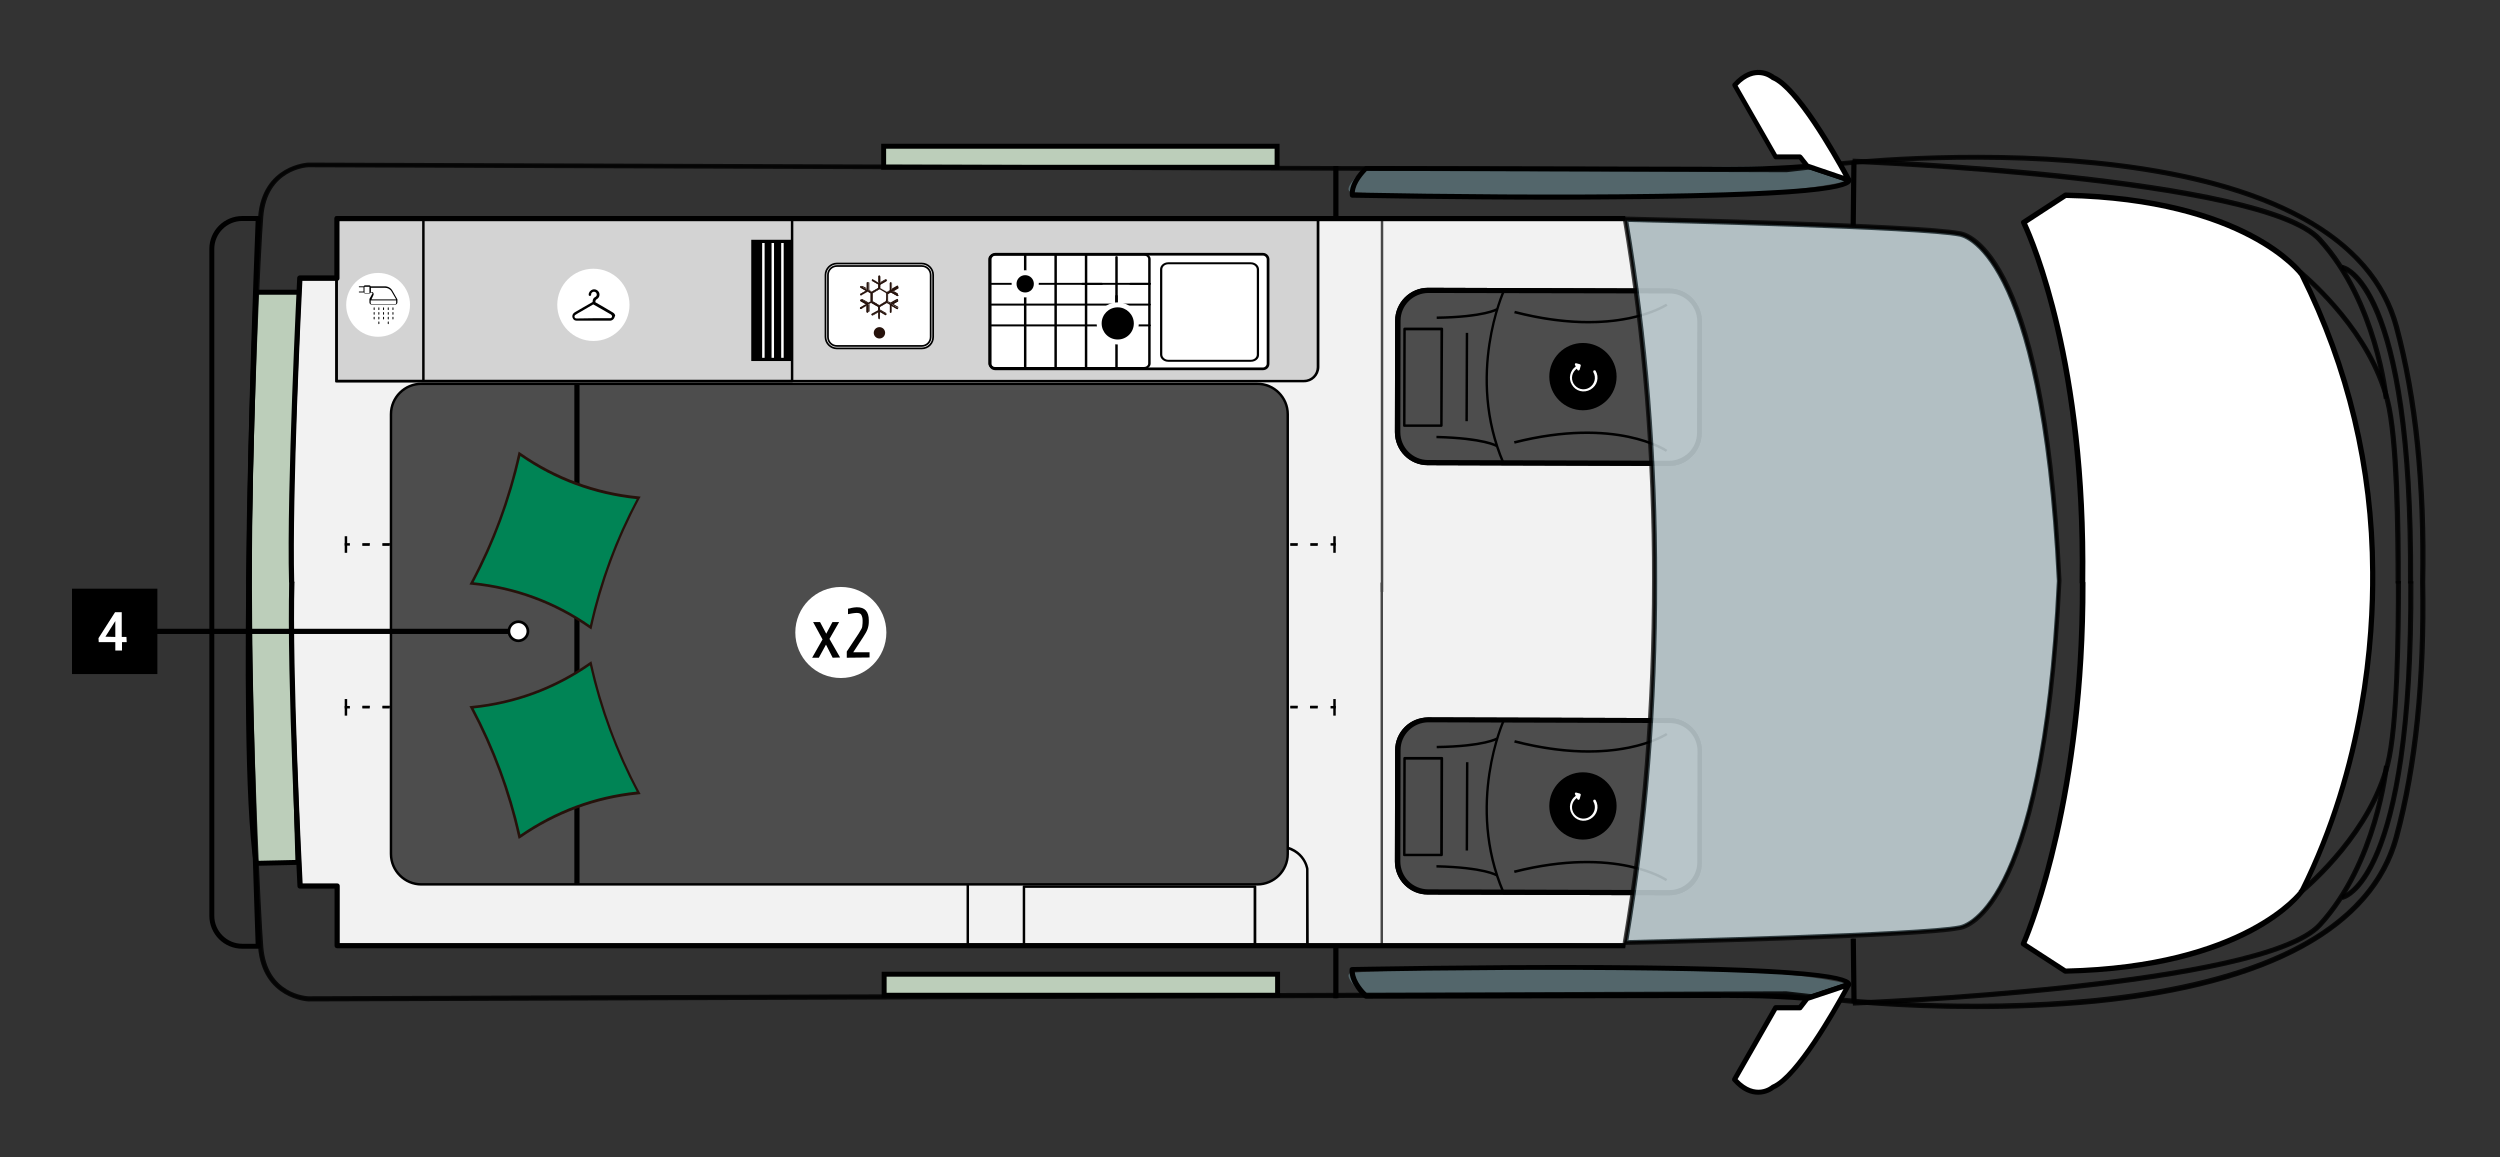 <?xml version="1.0" encoding="utf-8"?>
<!-- Generator: Adobe Illustrator 24.3.0, SVG Export Plug-In . SVG Version: 6.00 Build 0)  -->
<svg version="1.1" id="Flex5_nuit" xmlns="http://www.w3.org/2000/svg" xmlns:xlink="http://www.w3.org/1999/xlink" x="0px" y="0px"
	 viewBox="0 0 1010.3 467.6" style="enable-background:new 0 0 1010.3 467.6;" xml:space="preserve">
<rect x="0" y="0" width="1010.3" height="467.6" fill="#333333" stroke="none"/>
<style type="text/css">
	.st0{opacity:0.38;fill:#87B9C6;enable-background:new    ;}
	.st1{fill:#BCCEBA;stroke:#000000;stroke-width:2;stroke-miterlimit:10;}
	.st2{fill:#F2F2F2;}
	.st3{fill:#4D4D4D;}
	.st4{fill:#FFFFFF;}
	.st5{opacity:0.7;}
	.st6{opacity:0.83;}
	.st7{fill:#D3D3D3;}
	.st8{fill:#FFFFFF;stroke:#000000;stroke-width:0.7;stroke-miterlimit:10;}
	.st9{fill:#26120B;}
	.st10{fill:#008455;}
</style>
<path class="st0" d="M551.1,402.3c0,0-8.1-7.3-5.7-8.9S642,391,642,391s71.3-1.3,104.7,6.6l-18.2,5.9L551.1,402.3z"/>
<path class="st0" d="M551.1,68.4c0,0-8.1,7.3-5.7,8.9s96.6,2.4,96.6,2.4s71.3,1.3,104.7-6.6l-18.2-5.9L551.1,68.4z"/>
<rect x="357.3" y="393.7" class="st1" width="159" height="8.5"/>
<path class="st1" d="M121.5,118.1h-18c0,0-7.2,181,0,230.8l16.9-0.4c0,0-2.8-95.4-2.4-113.3s3.1-115.5,3.1-115.5L121.5,118.1z"/>
<rect x="357.1" y="59.1" class="st1" width="159" height="8.5"/>
<path class="st2" d="M668.6,234.8c0.1-43.2-2.8-93.2-11.8-146.1l0,0l-24.2-0.6H135.5v24.1H122c0,0-4.2,93.7-4,125
	c0.1,31.3,4.1,120.6,4.1,120.6h14.2v24.1h389.5l106.9-0.7l23.4,0.7l1.1-3C665.9,326.8,668.7,277.4,668.6,234.8L668.6,234.8
	L668.6,234.8z"/>
<g>
	<g>
		<g>
			<path class="st3" d="M564.8,174.6l0.1-45c0-6.8,5.5-12.3,12.3-12.3l97.4,0.3c6.8,0,12.3,5.5,12.3,12.3l-0.1,45
				c0,6.8-5.5,12.3-12.3,12.3l-97.4-0.3C570.3,187,564.8,181.4,564.8,174.6z"/>
			<path d="M674.5,188.3L674.5,188.3L577,188c-7.4,0-13.3-6-13.3-13.4l0.1-45c0-7.3,6-13.3,13.3-13.3l0,0l97.4,0.3
				c7.4,0,13.3,6,13.3,13.4l-0.1,45c0,3.6-1.4,6.9-3.9,9.4C681.4,186.9,678.1,188.3,674.5,188.3L674.5,188.3z M577.3,118.4
				c-6.2,0-11.3,5-11.3,11.2l-0.1,45c0,6.2,5,11.3,11.2,11.3l97.4,0.3l0,0c3,0,5.8-1.2,8-3.3c2.1-2.1,3.3-5,3.3-8l0.1-45
				c0-6.2-5-11.3-11.2-11.3L577.3,118.4L577.3,118.4z"/>
		</g>
		<g>
			<path class="st3" d="M564.8,174.6l0.1-45c0-6.8,5.5-12.3,12.3-12.3l97.4,0.3c6.8,0,12.3,5.5,12.3,12.3l-0.1,45
				c0,6.8-5.5,12.3-12.3,12.3l-97.4-0.3C570.3,187,564.8,181.4,564.8,174.6z"/>
			<path d="M674.5,188.3L674.5,188.3L577,188c-7.4,0-13.3-6-13.3-13.4l0.1-45c0-7.3,6-13.3,13.3-13.3l0,0l97.4,0.3
				c7.4,0,13.3,6,13.3,13.4l-0.1,45c0,3.6-1.4,6.9-3.9,9.4C681.4,186.9,678.1,188.3,674.5,188.3L674.5,188.3z M577.3,118.4
				c-6.2,0-11.3,5-11.3,11.2l-0.1,45c0,6.2,5,11.3,11.2,11.3l97.4,0.3l0,0c3,0,5.8-1.2,8-3.3c2.1-2.1,3.3-5,3.3-8l0.1-45
				c0-6.2-5-11.3-11.2-11.3L577.3,118.4L577.3,118.4z"/>
		</g>
	</g>
	<path d="M582.5,172.5L582.5,172.5h-15c-0.3,0-0.5-0.2-0.5-0.5l0.1-39.1c0-0.1,0.1-0.3,0.2-0.4c0.1-0.1,0.2-0.1,0.4-0.1l0,0h15
		c0.3,0,0.5,0.2,0.5,0.5L583,172c0,0.1-0.1,0.3-0.2,0.4C582.8,172.5,582.6,172.5,582.5,172.5z M568,171.5h14l0.1-38h-14L568,171.5z"
		/>
	<path d="M641.9,130.7c-8.3,0-18.3-1.1-30-4.1l0.3-1c41,10.6,60.9-2.8,61.1-2.9l0.6,0.8C673.8,123.6,663.2,130.7,641.9,130.7
		L641.9,130.7z"/>
	<path d="M673.2,182.6c-0.2-0.1-20.1-13.7-61.1-3.3l-0.3-1c41.5-10.5,61.8,3.3,62,3.5L673.2,182.6L673.2,182.6z"/>
	<path d="M607.1,187.3c-15.3-35.7,0.1-69.7,0.2-70l0.9,0.4c-0.2,0.3-15.3,33.9-0.2,69.2L607.1,187.3z"/>
	<path d="M580.6,128.9v-1c19.3-0.3,24.2-3.4,24.2-3.4l0.6,0.9C605.2,125.4,600.2,128.6,580.6,128.9L580.6,128.9z"/>
	<path d="M604.7,180.7c0,0-5-3.1-24.2-3.6v-1c19.6,0.5,24.6,3.6,24.8,3.8L604.7,180.7l0.3-0.4L604.7,180.7L604.7,180.7z"/>
	<rect x="574.9" y="151.9" transform="matrix(3.909451e-03 -1 1 3.909451e-03 438.045 744.53)" width="35.7" height="1"/>
</g>
<g>
	<g>
		<g>
			<path class="st3" d="M564.8,348.1l0.1-45c0-6.8,5.5-12.3,12.3-12.3l97.4,0.3c6.8,0,12.3,5.5,12.3,12.3l-0.1,45
				c0,6.8-5.5,12.3-12.3,12.3l-97.4-0.3C570.3,360.5,564.8,354.9,564.8,348.1z"/>
			<path d="M674.5,361.8L674.5,361.8l-97.5-0.3c-3.6,0-6.9-1.4-9.4-3.9s-3.9-5.9-3.9-9.4l0.1-45c0-3.6,1.4-6.9,3.9-9.4
				s5.8-3.8,9.4-3.9l97.4,0.3c7.4,0,13.3,6,13.3,13.4l-0.1,45C687.9,355.9,681.9,361.8,674.5,361.8L674.5,361.8z M577.3,291.9
				c-6.2,0-11.3,5-11.3,11.2l-0.1,45c0,3,1.2,5.9,3.3,8s5,3.3,8,3.3l97.4,0.3l0,0c6.2,0,11.3-5,11.3-11.2l0.1-45
				c0-6.2-5-11.3-11.2-11.3L577.3,291.9L577.3,291.9z"/>
		</g>
		<g>
			<path class="st3" d="M564.8,348.1l0.1-45c0-6.8,5.5-12.3,12.3-12.3l97.4,0.3c6.8,0,12.3,5.5,12.3,12.3l-0.1,45
				c0,6.8-5.5,12.3-12.3,12.3l-97.4-0.3C570.3,360.5,564.8,354.9,564.8,348.1z"/>
			<path d="M674.5,361.8L674.5,361.8l-97.5-0.3c-3.6,0-6.9-1.4-9.4-3.9s-3.9-5.9-3.9-9.4l0.1-45c0-3.6,1.4-6.9,3.9-9.4
				s5.8-3.8,9.4-3.9l97.4,0.3c7.4,0,13.3,6,13.3,13.4l-0.1,45C687.9,355.9,681.9,361.8,674.5,361.8L674.5,361.8z M577.3,291.9
				c-6.2,0-11.3,5-11.3,11.2l-0.1,45c0,3,1.2,5.9,3.3,8s5,3.3,8,3.3l97.4,0.3l0,0c6.2,0,11.3-5,11.3-11.2l0.1-45
				c0-6.2-5-11.3-11.2-11.3L577.3,291.9L577.3,291.9z"/>
		</g>
	</g>
	<path d="M582.5,346L582.5,346h-15c-0.3,0-0.5-0.2-0.5-0.5l0.1-39.1c0-0.1,0.1-0.3,0.2-0.4c0.1-0.1,0.2-0.1,0.4-0.1l0,0h15
		c0.3,0,0.5,0.2,0.5,0.5l-0.1,39.1c0,0.1-0.1,0.3-0.2,0.4S582.6,346,582.5,346z M568,345h14l0.1-38h-14L568,345z"/>
	<path d="M641.9,304.2c-8.3,0-18.3-1.1-30-4.1l0.3-1c41,10.6,60.9-2.8,61.1-2.9l0.6,0.8C673.8,297.1,663.2,304.2,641.9,304.2
		L641.9,304.2z"/>
	<path d="M673.2,356.1c-0.2-0.1-20.1-13.7-61.1-3.3l-0.3-1c41.5-10.5,61.8,3.3,62,3.5L673.2,356.1L673.2,356.1z"/>
	<path d="M607.1,360.8c-15.3-35.7,0.1-69.7,0.2-70l0.9,0.4c-0.2,0.3-15.3,33.9-0.2,69.2L607.1,360.8L607.1,360.8z"/>
	<path d="M580.6,302.4v-1c19.3-0.3,24.2-3.4,24.2-3.4l0.6,0.9C605.2,298.9,600.2,302.1,580.6,302.4L580.6,302.4z"/>
	<path d="M604.7,354.2c0,0-5-3.2-24.2-3.6v-1c19.6,0.5,24.6,3.6,24.8,3.8L604.7,354.2l0.3-0.4L604.7,354.2L604.7,354.2z"/>
	<rect x="575" y="325.4" transform="matrix(3.909451e-03 -1 1 3.909451e-03 264.637 917.444)" width="35.7" height="1"/>
</g>
<g>
	<circle cx="639.7" cy="325.7" r="13.6"/>
	<path class="st4" d="M644.1,323.2c-0.2,0.1-0.3,0.4-0.2,0.7c1.3,2.2,0.5,5-1.7,6.3s-5,0.5-6.3-1.7c-1.2-2.1-0.6-4.6,1.3-6l0.3,0.5
		c0.1,0.2,0.3,0.3,0.5,0.2c0.1,0,0.1,0,0.2-0.1c0.1-0.1,0.2-0.2,0.2-0.3l0.4-1.5c0.1-0.3-0.1-0.5-0.3-0.6l-1.5-0.4
		c-0.2-0.1-0.4,0-0.5,0.2s-0.1,0.4,0,0.5l0.3,0.6c-2.3,1.6-3.1,4.8-1.6,7.3c1.5,2.7,4.9,3.6,7.6,2s3.6-4.9,2-7.6
		C644.6,323.1,644.3,323.1,644.1,323.2L644.1,323.2L644.1,323.2z"/>
</g>
<g>
	<rect x="139.3" y="285.3" width="2.1" height="1"/>
	<path d="M532.5,286.3h-3l-0.1-0.1v-0.9l0.1-0.1h3l0.1,0.1L532.5,286.3L532.5,286.3z M524.4,286.3h-2.9l-0.1-0.1v-0.9l0.1-0.1h2.9
		l0.1,0.1L524.4,286.3L524.4,286.3z M516.2,286.3h-2.9l-0.1-0.1v-0.9l0.1-0.1h2.9l0.1,0.1L516.2,286.3L516.2,286.3z M508.1,286.3h-3
		l-0.1-0.1v-0.9l0.1-0.1h3l0.1,0.1L508.1,286.3L508.1,286.3z M499.9,286.3H497l-0.1-0.1v-0.9l0.1-0.1h2.9l0.1,0.1L499.9,286.3
		L499.9,286.3z M491.8,286.3h-2.9l-0.1-0.1v-0.9l0.1-0.1h2.9l0.1,0.1L491.8,286.3L491.8,286.3z M483.6,286.3h-2.9l-0.1-0.1v-0.9
		l0.1-0.1h2.9l0.1,0.1L483.6,286.3L483.6,286.3z M475.5,286.3h-2.9l-0.1-0.1v-0.9l0.1-0.1h2.9l0.1,0.1L475.5,286.3L475.5,286.3z
		 M467.3,286.3h-2.9l-0.1-0.1v-0.9l0.1-0.1h2.9l0.1,0.1L467.3,286.3L467.3,286.3z M459.2,286.3h-2.9l-0.1-0.1v-0.9l0.1-0.1h2.9
		l0.1,0.1L459.2,286.3L459.2,286.3z M451,286.3h-2.9l-0.1-0.1v-0.9l0.1-0.1h2.9l0.1,0.1L451,286.3L451,286.3z M442.8,286.3h-2.9
		l-0.1-0.1v-0.9l0.1-0.1h2.9l0.1,0.1L442.8,286.3L442.8,286.3z M434.7,286.3h-2.9l-0.1-0.1v-0.9l0.1-0.1h2.9l0.1,0.1L434.7,286.3
		L434.7,286.3z M426.6,286.3h-2.9l-0.1-0.1v-0.9l0.1-0.1h2.9l0.1,0.1L426.6,286.3L426.6,286.3z M418.4,286.3h-2.9l-0.1-0.1v-0.9
		l0.1-0.1h2.9l0.1,0.1L418.4,286.3L418.4,286.3z M410.2,286.3h-2.9l-0.1-0.1v-0.9l0.1-0.1h2.9l0.1,0.1L410.2,286.3L410.2,286.3z
		 M402.1,286.3h-2.9l-0.1-0.1v-0.9l0.1-0.1h2.9l0.1,0.1L402.1,286.3L402.1,286.3z M393.9,286.3H391l-0.1-0.1v-0.9l0.1-0.1h2.9
		l0.1,0.1L393.9,286.3L393.9,286.3z M385.8,286.3h-2.9l-0.1-0.1v-0.9l0.1-0.1h2.9l0.1,0.1L385.8,286.3L385.8,286.3z M377.6,286.3
		h-2.9l-0.1-0.1v-0.9l0.1-0.1h2.9l0.1,0.1L377.6,286.3L377.6,286.3z M369.5,286.3h-3l-0.1-0.1v-0.9l0.1-0.1h3l0.1,0.1L369.5,286.3
		L369.5,286.3z M361.3,286.3h-2.9l-0.1-0.1v-0.9l0.1-0.1h2.9l0.1,0.1L361.3,286.3L361.3,286.3z M353.2,286.3h-2.9l-0.1-0.1v-0.9
		l0.1-0.1h2.9l0.1,0.1L353.2,286.3L353.2,286.3z M345,286.3h-3l-0.1-0.1v-0.9l0.1-0.1h3l0.1,0.1L345,286.3L345,286.3z M336.9,286.3
		H334l-0.1-0.1v-0.9l0.1-0.1h2.9l0.1,0.1L336.9,286.3L336.9,286.3z M328.7,286.3h-2.9l-0.1-0.1v-0.9l0.1-0.1h2.9l0.1,0.1
		L328.7,286.3L328.7,286.3z M320.6,286.3h-2.9l-0.1-0.1v-0.9l0.1-0.1h2.9l0.1,0.1L320.6,286.3L320.6,286.3z M312.4,286.3h-2.9
		l-0.1-0.1v-0.9l0.1-0.1h2.9l0.1,0.1L312.4,286.3L312.4,286.3z M304.3,286.3h-2.9l-0.1-0.1v-0.9l0.1-0.1h2.9l0.1,0.1L304.3,286.3
		L304.3,286.3z M296.1,286.3h-2.9l-0.1-0.1v-0.9l0.1-0.1h2.9l0.1,0.1L296.1,286.3L296.1,286.3z M288,286.3h-3l-0.1-0.1v-0.9l0.1-0.1
		h3l0.1,0.1L288,286.3L288,286.3z M279.8,286.3h-2.9l-0.1-0.1v-0.9l0.1-0.1h2.9l0.1,0.1L279.8,286.3L279.8,286.3z M271.7,286.3h-2.9
		l-0.1-0.1v-0.9l0.1-0.1h2.9l0.1,0.1L271.7,286.3L271.7,286.3z M263.5,286.3h-3l-0.1-0.1v-0.9l0.1-0.1h3l0.1,0.1L263.5,286.3
		L263.5,286.3z M255.4,286.3h-2.9l-0.1-0.1v-0.9l0.1-0.1h2.9l0.1,0.1L255.4,286.3L255.4,286.3z M247.2,286.3h-2.9l-0.1-0.1v-0.9
		l0.1-0.1h2.9l0.1,0.1L247.2,286.3L247.2,286.3z M239.1,286.3h-2.9l-0.1-0.1v-0.9l0.1-0.1h2.9l0.1,0.1L239.1,286.3L239.1,286.3z
		 M230.9,286.3H228l-0.1-0.1v-0.9l0.1-0.1h2.9l0.1,0.1L230.9,286.3L230.9,286.3z M222.8,286.3h-2.9l-0.1-0.1v-0.9l0.1-0.1h2.9
		l0.1,0.1L222.8,286.3L222.8,286.3z M214.6,286.3h-2.9l-0.1-0.1v-0.9l0.1-0.1h2.9l0.1,0.1L214.6,286.3L214.6,286.3z M206.4,286.3
		h-2.9l-0.1-0.1v-0.9l0.1-0.1h2.9l0.1,0.1L206.4,286.3L206.4,286.3z M198.3,286.3h-2.9l-0.1-0.1v-0.9l0.1-0.1h2.9l0.1,0.1
		L198.3,286.3L198.3,286.3z M190.2,286.3h-2.9l-0.1-0.1v-0.9l0.1-0.1h2.9l0.1,0.1L190.2,286.3L190.2,286.3z M182,286.3h-2.9
		l-0.1-0.1v-0.9l0.1-0.1h2.9l0.1,0.1L182,286.3L182,286.3z M173.8,286.3h-2.9l-0.1-0.1v-0.9l0.1-0.1h2.9l0.1,0.1L173.8,286.3
		L173.8,286.3z M165.7,286.3h-2.9l-0.1-0.1v-0.9l0.1-0.1h2.9l0.1,0.1L165.7,286.3L165.7,286.3z M157.5,286.3h-2.9l-0.1-0.1v-0.9
		l0.1-0.1h2.9l0.1,0.1L157.5,286.3L157.5,286.3z M149.4,286.3h-2.9l-0.1-0.1v-0.9l0.1-0.1h2.9l0.1,0.1L149.4,286.3L149.4,286.3z"/>
	<rect x="537.7" y="285.3" width="2.1" height="1"/>
	<rect x="139.3" y="282.5" width="1" height="6.7"/>
	<rect x="538.8" y="282.5" width="1" height="6.7"/>
</g>
<g class="st5">
	<path class="st4" d="M656.8,380.9c0,0,118.8-2.7,134.9-5.9c0,0,33.9-1.7,40.4-140.2l0,0l0,0l0,0c-6.5-138.5-40.4-140.2-40.4-140.2
		c-16.1-3.2-134.9-5.9-134.9-5.9c9,52.9,11.9,103,11.8,146.1C668.7,278,665.8,328,656.8,380.9L656.8,380.9L656.8,380.9z"/>
	<path d="M656.8,381.9c-0.3,0-0.6-0.1-0.8-0.4c-0.2-0.2-0.3-0.5-0.2-0.8c7.9-46.6,11.8-95.7,11.8-146c0.1-50.2-3.9-99.3-11.8-146
		c-0.1-0.3,0-0.6,0.2-0.8s0.5-0.4,0.8-0.4c4.9,0.1,119.1,2.7,135.1,5.9c1.3,0.1,34.8,3.3,41.2,141.2c-6.5,138-40,141.2-41.4,141.3
		C776,379.2,661.7,381.8,656.8,381.9L656.8,381.9L656.8,381.9z M658.1,89.7c7.8,46.4,11.7,95.2,11.6,145.1
		c0.1,49.9-3.8,98.7-11.6,145.1c12.7-0.3,118.5-2.9,133.5-5.9c0.5,0,33.2-3.9,39.6-139.2C824.7,99.5,792,95.6,791.7,95.6
		C776.6,92.6,670.8,90,658.1,89.7L658.1,89.7z"/>
</g>
<g>
	<rect x="139.3" y="219.5" width="2.1" height="1"/>
	<path d="M532.5,220.6h-2.9l-0.1-0.1v-0.9l0.1-0.1h2.9l0.1,0.1L532.5,220.6L532.5,220.6z M524.4,220.6h-2.9l-0.1-0.1v-0.9l0.1-0.1
		h2.9l0.1,0.1L524.4,220.6L524.4,220.6z M516.2,220.6h-2.9l-0.1-0.1v-0.9l0.1-0.1h2.9l0.1,0.1L516.2,220.6L516.2,220.6z
		 M508.1,220.6h-2.9l-0.1-0.1v-0.9l0.1-0.1h2.9l0.1,0.1L508.1,220.6L508.1,220.6z M499.9,220.6H497l-0.1-0.1v-0.9l0.1-0.1h2.9
		l0.1,0.1L499.9,220.6L499.9,220.6z M491.8,220.6h-2.9l-0.1-0.1v-0.9l0.1-0.1h2.9l0.1,0.1L491.8,220.6L491.8,220.6z M483.6,220.6
		h-2.9l-0.1-0.1v-0.9l0.1-0.1h2.9l0.1,0.1L483.6,220.6L483.6,220.6z M475.5,220.6h-2.9l-0.1-0.1v-0.9l0.1-0.1h2.9l0.1,0.1
		L475.5,220.6L475.5,220.6z M467.3,220.6h-2.9l-0.1-0.1v-0.9l0.1-0.1h2.9l0.1,0.1L467.3,220.6L467.3,220.6z M459.2,220.6h-2.9
		l-0.1-0.1v-0.9l0.1-0.1h2.9l0.1,0.1L459.2,220.6L459.2,220.6z M451,220.6h-3l-0.1-0.1v-0.9l0.1-0.1h3l0.1,0.1L451,220.6L451,220.6z
		 M442.8,220.6h-2.9l-0.1-0.1v-0.9l0.1-0.1h2.9l0.1,0.1L442.8,220.6L442.8,220.6z M434.7,220.6h-2.9l-0.1-0.1v-0.9l0.1-0.1h2.9
		l0.1,0.1L434.7,220.6L434.7,220.6z M426.6,220.6h-3l-0.1-0.1v-0.9l0.1-0.1h3l0.1,0.1L426.6,220.6L426.6,220.6z M418.4,220.6h-2.9
		l-0.1-0.1v-0.9l0.1-0.1h2.9l0.1,0.1L418.4,220.6L418.4,220.6z M410.2,220.6h-2.9l-0.1-0.1v-0.9l0.1-0.1h2.9l0.1,0.1L410.2,220.6
		L410.2,220.6z M402.1,220.6h-2.9l-0.1-0.1v-0.9l0.1-0.1h2.9l0.1,0.1L402.1,220.6L402.1,220.6z M393.9,220.6H391l-0.1-0.1v-0.9
		l0.1-0.1h2.9l0.1,0.1L393.9,220.6L393.9,220.6z M385.8,220.6h-2.9l-0.1-0.1v-0.9l0.1-0.1h2.9l0.1,0.1L385.8,220.6L385.8,220.6z
		 M377.6,220.6h-2.9l-0.1-0.1v-0.9l0.1-0.1h2.9l0.1,0.1L377.6,220.6L377.6,220.6z M369.5,220.6h-2.9l-0.1-0.1v-0.9l0.1-0.1h2.9
		l0.1,0.1L369.5,220.6L369.5,220.6z M361.3,220.6h-2.9l-0.1-0.1v-0.9l0.1-0.1h2.9l0.1,0.1L361.3,220.6L361.3,220.6z M353.2,220.6
		h-2.9l-0.1-0.1v-0.9l0.1-0.1h2.9l0.1,0.1L353.2,220.6L353.2,220.6z M345,220.6h-2.9l-0.1-0.1v-0.9l0.1-0.1h2.9l0.1,0.1L345,220.6
		L345,220.6z M336.9,220.6H334l-0.1-0.1v-0.9l0.1-0.1h2.9l0.1,0.1L336.9,220.6L336.9,220.6z M328.7,220.6h-2.9l-0.1-0.1v-0.9
		l0.1-0.1h2.9l0.1,0.1L328.7,220.6L328.7,220.6z M320.6,220.6h-2.9l-0.1-0.1v-0.9l0.1-0.1h2.9l0.1,0.1L320.6,220.6L320.6,220.6z
		 M312.4,220.6h-2.9l-0.1-0.1v-0.9l0.1-0.1h2.9l0.1,0.1L312.4,220.6L312.4,220.6z M304.3,220.6h-2.9l-0.1-0.1v-0.9l0.1-0.1h2.9
		l0.1,0.1L304.3,220.6L304.3,220.6z M296.1,220.6h-2.9l-0.1-0.1v-0.9l0.1-0.1h2.9l0.1,0.1L296.1,220.6L296.1,220.6z M288,220.6h-3
		l-0.1-0.1v-0.9l0.1-0.1h3l0.1,0.1L288,220.6L288,220.6z M279.8,220.6h-2.9l-0.1-0.1v-0.9l0.1-0.1h2.9l0.1,0.1L279.8,220.6
		L279.8,220.6z M271.7,220.6h-2.9l-0.1-0.1v-0.9l0.1-0.1h2.9l0.1,0.1L271.7,220.6L271.7,220.6z M263.5,220.6h-3l-0.1-0.1v-0.9
		l0.1-0.1h3l0.1,0.1L263.5,220.6L263.5,220.6z M255.4,220.6h-2.9l-0.1-0.1v-0.9l0.1-0.1h2.9l0.1,0.1L255.4,220.6L255.4,220.6z
		 M247.2,220.6h-2.9l-0.1-0.1v-0.9l0.1-0.1h2.9l0.1,0.1L247.2,220.6L247.2,220.6z M239.1,220.6h-2.9l-0.1-0.1v-0.9l0.1-0.1h2.9
		l0.1,0.1L239.1,220.6L239.1,220.6z M230.9,220.6H228l-0.1-0.1v-0.9l0.1-0.1h2.9l0.1,0.1L230.9,220.6L230.9,220.6z M222.8,220.6
		h-2.9l-0.1-0.1v-0.9l0.1-0.1h2.9l0.1,0.1L222.8,220.6L222.8,220.6z M214.6,220.6h-2.9l-0.1-0.1v-0.9l0.1-0.1h2.9l0.1,0.1
		L214.6,220.6L214.6,220.6z M206.4,220.6h-2.9l-0.1-0.1v-0.9l0.1-0.1h2.9l0.1,0.1L206.4,220.6L206.4,220.6z M198.3,220.6h-2.9
		l-0.1-0.1v-0.9l0.1-0.1h2.9l0.1,0.1L198.3,220.6L198.3,220.6z M190.2,220.6h-2.9l-0.1-0.1v-0.9l0.1-0.1h2.9l0.1,0.1L190.2,220.6
		L190.2,220.6z M182,220.6h-3l-0.1-0.1v-0.9l0.1-0.1h3l0.1,0.1L182,220.6L182,220.6z M173.8,220.6h-2.9l-0.1-0.1v-0.9l0.1-0.1h2.9
		l0.1,0.1L173.8,220.6L173.8,220.6z M165.7,220.6h-2.9l-0.1-0.1v-0.9l0.1-0.1h2.9l0.1,0.1L165.7,220.6L165.7,220.6z M157.5,220.6
		h-2.9l-0.1-0.1v-0.9l0.1-0.1h2.9l0.1,0.1L157.5,220.6L157.5,220.6z M149.4,220.6h-2.9l-0.1-0.1v-0.9l0.1-0.1h2.9l0.1,0.1
		L149.4,220.6L149.4,220.6z"/>
	<rect x="537.7" y="219.5" width="2.1" height="1"/>
	<rect x="139.3" y="216.7" width="1" height="6.7"/>
	<rect x="538.8" y="216.7" width="1" height="6.7"/>
</g>
<g>
	<circle cx="639.7" cy="152.2" r="13.6"/>
	<path class="st4" d="M644.1,149.7c-0.2,0.1-0.3,0.4-0.2,0.7c1.3,2.2,0.5,5-1.7,6.3s-5,0.5-6.3-1.7c-1.2-2.1-0.6-4.6,1.3-6l0.3,0.5
		c0.1,0.2,0.3,0.3,0.5,0.2c0.1,0,0.1,0,0.2-0.1c0.1-0.1,0.2-0.2,0.2-0.3l0.4-1.5c0.1-0.3-0.1-0.5-0.3-0.6l-1.5-0.4
		c-0.2-0.1-0.4,0-0.5,0.2s-0.1,0.4,0,0.5l0.3,0.6c-2.3,1.6-3.1,4.8-1.6,7.3c1.5,2.7,4.9,3.6,7.6,2s3.6-4.9,2-7.6
		C644.6,149.6,644.3,149.6,644.1,149.7L644.1,149.7L644.1,149.7z"/>
</g>
<g class="st5">
	<g class="st6">
		<path d="M798.8,407.3c-31.9,0-55.7-2.7-56.1-2.7l-20.9-2.4l-597.3,2c-0.2,0-18.2-0.9-19.8-21.4c-1-12.4-4.3-80.3-4.9-147.6
			c0.6-67.3,3.9-135.2,4.9-147.6c1.6-20.6,19.6-21.4,19.8-21.4l597.3,2l20.8-2.4c0.5-0.1,51-5.8,103.9-0.5
			c31.1,3.1,56.8,9.3,76.6,18.5c24.8,11.5,40.2,27.8,45.7,48.3c7.8,28.8,11.4,63.6,10.6,103.2c0.7,39.6-2.8,74.3-10.6,103.2l0,0
			c-5.5,20.5-20.9,36.7-45.7,48.2c-19.8,9.2-45.5,15.4-76.6,18.5C830,406.7,813.5,407.3,798.8,407.3L798.8,407.3z M721.9,401.1
			l20.9,2.4c0.5,0.1,50.9,5.8,103.7,0.5c48.5-4.8,109-20.2,121.4-66l0,0c7.8-28.7,11.3-63.4,10.6-102.9
			c0.7-39.6-2.8-74.2-10.6-102.9c-12.4-45.8-72.8-61.2-121.4-66c-52.7-5.3-103.2,0.4-103.7,0.5L722,69.1l-597.4-2
			c-0.7,0-17.2,0.9-18.8,20.5c-1,12.4-4.3,80.2-4.9,147.5c0.6,67.3,3.9,135.2,4.9,147.5c1.6,19.6,18.1,20.5,18.8,20.5L721.9,401.1
			L721.9,401.1z"/>
	</g>
	<path d="M117.4,235.4c-1-38.3,3.3-122.2,3.3-123c0-0.3,0.2-0.5,0.5-0.5h14.5V88.3c0-0.3,0.2-0.5,0.5-0.5h520.7v1H136.7v23.6
		c0,0.3-0.2,0.5-0.5,0.5h-14.5c-0.4,7-4.3,85.7-3.3,122.4C118.4,235.4,117.4,235.4,117.4,235.4z"/>
	<g>
		<path class="st4" d="M841.5,235.6L841.5,235.6c0.5,92.5-23.8,146-23.8,146l16.9,11c73.9-1.6,95.5-32.1,95.5-32.1
			c21.9-43.8,29.1-91.3,28.7-129.1l0,0c-0.2-36.8-7.6-78-28.7-120.2c0,0-21.7-30.5-95.5-32.1l-16.9,11
			C817.7,90,842.9,139.7,841.5,235.6L841.5,235.6L841.5,235.6z"/>
		<path d="M834.6,393c-0.1,0-0.2,0-0.3-0.1l-16.9-11c-0.2-0.1-0.3-0.4-0.2-0.6c0.2-0.5,24.1-54.3,23.8-145.5
			c-0.1-0.1-0.1-0.2-0.1-0.2c1.4-94.6-23.4-144.8-23.7-145.3c-0.1-0.2,0-0.5,0.2-0.7l16.9-11c0.1-0.1,0.2-0.1,0.3-0.1
			c73.3,1.6,95.7,32,95.9,32.3c18.9,37.7,28.5,78.2,28.7,120.3v0.1c0.3,26.3-3.1,78.1-28.7,129.3C930.3,361,907.9,391.4,834.6,393
			L834.6,393L834.6,393z M818.4,381.3l16.4,10.6c72.6-1.6,94.8-31.6,95-31.9c25.4-50.9,28.8-102.4,28.6-128.7v-0.1
			c-0.2-42-9.8-82.4-28.6-119.9c-0.2-0.2-22.4-30.2-94.9-31.8l-16.3,10.6c2.4,5,24.9,54.9,23.6,145.1c0.1,0.1,0.1,0.2,0.1,0.3
			C842.5,323,820.6,376.2,818.4,381.3L818.4,381.3z"/>
	</g>
	<g>
		<path class="st0" d="M656.8,380.9c0,0,118.8-2.7,134.9-5.9c0,0,33.9-1.7,40.4-140.2l0,0l0,0l0,0c-6.5-138.5-40.4-140.2-40.4-140.2
			c-16.1-3.2-134.9-5.9-134.9-5.9c9,52.9,11.9,103,11.8,146.1C668.7,278,665.8,328,656.8,380.9L656.8,380.9L656.8,380.9z"/>
		<path d="M656.8,381.4c-0.1,0-0.3-0.1-0.4-0.2c-0.1-0.1-0.1-0.3-0.1-0.4c7.9-46.6,11.9-95.8,11.8-146.1
			c0.1-50.3-3.9-99.4-11.8-146.1c0-0.2,0-0.3,0.1-0.4s0.2-0.2,0.4-0.2c1.2,0,119,2.7,135,5.9c0.3,0,8.8,0.6,18.1,18.4
			c8.5,16.2,19.3,50.6,22.7,122.2c-3.4,71.7-14.2,106.1-22.7,122.3c-9.3,17.8-17.8,18.4-18.2,18.4
			C775.9,378.7,658,381.4,656.8,381.4L656.8,381.4L656.8,381.4z M657.4,89.2c7.8,46.5,11.8,95.5,11.7,145.6
			c0.1,50.1-3.8,99.1-11.7,145.6c9.3-0.2,118.9-2.8,134.2-5.9c0.4,0,33.6-3.6,40-139.7C825.2,98.7,792,95.1,791.7,95.1
			C776.4,92,666.8,89.4,657.4,89.2L657.4,89.2z"/>
	</g>
	<rect x="736" y="77.8" transform="matrix(1.171159e-02 -1 1 1.171159e-02 661.894 826.365)" width="26" height="1"/>
	<path d="M104.3,382.9h-6.4c-7.1,0-12.8-5.8-12.8-12.8V100.6c0-7.1,5.8-12.8,12.8-12.8h6.4c0.1,0,0.3,0.1,0.4,0.2s0.1,0.2,0.1,0.4
		c-5.1,134.4-4,170.7-0.5,278.3l0.5,15.7c0,0.1,0,0.3-0.1,0.4C104.6,382.9,104.5,382.9,104.3,382.9z M97.9,88.8
		c-6.5,0-11.8,5.3-11.8,11.8v269.5c0,6.5,5.3,11.8,11.8,11.8h5.9l-0.5-15.2c-3.5-107.6-4.6-143.9,0.5-277.9L97.9,88.8L97.9,88.8z"/>
	<g class="st6">
		<path d="M974.7,235.8h-1c0.8-120.9-27-127.3-27.3-127.3l0.2-1C947.7,107.6,975.4,113.6,974.7,235.8z"/>
	</g>
	<g class="st6">
		<path d="M969.7,235.8h-1c0-21-0.4-58.6-4.3-73.9c-6.8-26.9-30.5-47.7-35.2-51.6l0.7-0.8c4.7,3.9,28.6,24.9,35.5,52.1
			C969.3,177,969.8,214.7,969.7,235.8L969.7,235.8z"/>
	</g>
	<g class="st6">
		<path d="M963.8,161.2c0-0.4-3.9-39-26.8-64c-22.9-25-186.7-31.4-188.3-31.4v-1c6.8,0.3,165.9,6.5,189,31.8
			c23.1,25.2,27,64.2,27.1,64.6L963.8,161.2L963.8,161.2z"/>
	</g>
	<path d="M630.7,80.1c-43.8,0-83.8-0.8-84.2-0.8c-0.3,0-0.5-0.2-0.5-0.5c-0.5-5.5,5.4-11,5.7-11.2c0.1-0.1,0.2-0.1,0.3-0.1l0,0
		l142.7,0.3c0.2,0,19.5,0.2,35.4-1.2c0.1,0,0.1,0,0.2,0l16.9,5.6c0.2,0.1,0.4,0.3,0.3,0.6c-0.3,1.7-1,6.8-101.4,7.3
		C641.1,80.1,635.9,80.1,630.7,80.1L630.7,80.1z M547,78.3c5.2,0.1,52.4,1,99.2,0.8c83.9-0.4,98.4-4.1,100.2-6l-16.2-5.4
		c-15.9,1.4-35.2,1.2-35.4,1.2l-142.5-0.3C551.4,69.4,546.9,73.9,547,78.3L547,78.3z"/>
	<g>
		<path class="st4" d="M730.3,67.1l16.9,5.6c0,0-19.2-36.8-30.6-41.5c0,0-7.3-6.2-15.5,3.1l16.6,29h9.8L730.3,67.1L730.3,67.1
			L730.3,67.1z"/>
		<path d="M747.2,73.3c-0.1,0-0.1,0-0.2,0l-16.9-5.6c-0.1,0-0.2-0.1-0.2-0.2l-2.7-3.5h-9.6c-0.2,0-0.4-0.1-0.4-0.3l-16.6-29
			c-0.1-0.2-0.1-0.4,0.1-0.6c8.1-9.1,15.4-3.8,16.2-3.2c11.5,4.8,30,40.2,30.8,41.7c0.1,0.2,0.1,0.4-0.1,0.6
			C747.4,73.2,747.3,73.3,747.2,73.3L747.2,73.3z M730.6,66.7l15.5,5.2c-3.3-6.2-19.8-36-29.8-40.1c0,0-0.1,0-0.1-0.1
			c-0.3-0.2-6.9-5.6-14.6,2.8l16.3,28.4h9.6c0.2,0,0.3,0.1,0.4,0.2L730.6,66.7z"/>
	</g>
	<rect x="748.5" y="379.3" transform="matrix(1 -1.174652e-02 1.174652e-02 1 -4.556 8.825)" width="1" height="26"/>
	<g class="st6">
		<path d="M946.5,363.2l-0.2-1c0.3,0,28.1-6.5,27.3-127.3h1C975.4,357,947.7,363,946.5,363.2L946.5,363.2z"/>
	</g>
	<g class="st6">
		<path d="M929.9,361.1l-0.7-0.8c4.7-3.9,28.3-24.7,35.2-51.6c3.9-15.3,4.4-52.8,4.3-73.9h1c0,21.1-0.5,58.8-4.4,74.1
			C958.5,336.2,934.6,357.2,929.9,361.1L929.9,361.1z"/>
	</g>
	<g class="st6">
		<path d="M748.8,405.9v-1c1.7-0.1,165.4-6.5,188.3-31.4c22.9-25,26.8-63.6,26.8-64l1,0.1c0,0.4-3.9,39.3-27.1,64.6
			C914.6,399.4,755.5,405.6,748.8,405.9L748.8,405.9z"/>
	</g>
	<path d="M730.3,404C730.2,404,730.2,404,730.3,404c-16-1.4-35.3-1.2-35.5-1.2L552,403.1l0,0c-0.1,0-0.2,0-0.3-0.1
		c-0.3-0.2-6.2-5.7-5.7-11.2c0-0.3,0.2-0.5,0.5-0.5c0.5,0,50.3-1,99.7-0.8c100.4,0.5,101.1,5.6,101.4,7.3c0,0.2-0.1,0.5-0.3,0.6
		l-16.9,5.6H730.3L730.3,404z M697.2,401.7c5.7,0,20.4,0.1,33,1.2l16.2-5.4c-1.8-1.9-16.3-5.6-100.2-6c-46.8-0.2-94,0.7-99.2,0.8
		c-0.1,4.4,4.4,8.9,5.2,9.8l142.5-0.3C694.8,401.7,695.7,401.7,697.2,401.7L697.2,401.7z"/>
	<g>
		<path class="st4" d="M730.3,403.5l16.9-5.6c0,0-19.2,36.8-30.6,41.5c0,0-7.3,6.2-15.5-3.1l16.6-29h9.8L730.3,403.5L730.3,403.5
			L730.3,403.5z"/>
		<path d="M710.6,441.8c-2.8,0-6.3-1.2-10-5.3c-0.1-0.2-0.2-0.4-0.1-0.6l16.6-29c0.1-0.2,0.3-0.3,0.4-0.3h9.6l2.7-3.5
			c0.1-0.1,0.2-0.1,0.2-0.2l16.9-5.6c0.2-0.1,0.4,0,0.6,0.2c0.1,0.2,0.2,0.4,0.1,0.6c-0.8,1.5-19.4,36.9-30.8,41.7
			C716.4,440.1,714,441.8,710.6,441.8L710.6,441.8z M701.6,436.1c7.8,8.5,14.3,3,14.6,2.8l0.1-0.1c10-4.1,26.4-33.9,29.8-40.1
			l-15.5,5.2l-2.7,3.6c-0.1,0.1-0.2,0.2-0.4,0.2h-9.6L701.6,436.1z"/>
	</g>
	<path d="M559,239.2h-1V88.8h-18.1c-0.3,0-0.5-0.2-0.5-0.5V67.1h1v20.7h18.1c0.3,0,0.5,0.2,0.5,0.5V239.2z"/>
	<path d="M656.8,382.7H136.2c-0.3,0-0.5-0.2-0.5-0.5v-23.6h-14.5c-0.3,0-0.5-0.2-0.5-0.5c0-0.8-4.4-84.7-3.3-123h1
		c-1,36.8,2.9,115.5,3.3,122.4h14.5c0.3,0,0.5,0.2,0.5,0.5v23.6h520.2L656.8,382.7L656.8,382.7z"/>
	<path d="M540.3,403.4h-1v-21.2c0-0.3,0.2-0.5,0.5-0.5h18.1V235.4h1v146.8c0,0.3-0.2,0.5-0.5,0.5h-18.1V403.4z"/>
</g>
<g>
	<path class="st7" d="M136,88.1h396.6v60.3c0,3.1-2.5,5.6-5.6,5.6H136V88.1L136,88.1L136,88.1z"/>
	<path d="M527,154.5H135.5v-67h397.7v60.9C533.1,151.8,530.4,154.5,527,154.5L527,154.5z M136.5,153.5H527c2.8,0,5.1-2.3,5.1-5.1
		V88.6H136.5V153.5z"/>
</g>
<g>
	<path class="st4" d="M402.2,102.8h108.2c1.1,0,2.1,0.9,2.1,2.1v42.2c0,1.1-0.9,2.1-2.1,2.1H402.2c-1.1,0-2.1-0.9-2.1-2.1v-42.2
		C400.2,103.7,401.1,102.8,402.2,102.8z"/>
	<path d="M510.4,149.6H402.2c-1.4,0-2.6-1.1-2.6-2.6v-42.2c0-1.4,1.1-2.6,2.6-2.6h108.2c1.4,0,2.6,1.2,2.6,2.6V147
		C513,148.5,511.8,149.6,510.4,149.6L510.4,149.6z M402.2,103.3c-0.8,0-1.5,0.7-1.5,1.5V147c0,0.8,0.7,1.5,1.5,1.5h108.2
		c0.8,0,1.5-0.7,1.5-1.5v-42.2c0-0.8-0.7-1.5-1.5-1.5C510.4,103.3,402.2,103.3,402.2,103.3z"/>
</g>
<g>
	<g class="st6">
		<path d="M798.8,407.8c-32,0-55.8-2.7-56.1-2.7l-20.9-2.4l-597.2,2c-0.2,0-18.6-0.9-20.3-21.9c-1-12.4-4.3-80.3-4.9-147.6
			c0.6-67.4,3.9-135.3,4.9-147.6c1.7-21,20.1-21.9,20.3-21.9l597.4,2l20.8-2.4c0.5-0.1,51.1-5.8,104-0.5
			c70.3,7,112.8,30.2,122.7,67.1c7.8,28.9,11.4,63.7,10.6,103.3c0.7,39.7-2.8,74.4-10.6,103.3c-10,36.9-52.4,60.1-122.7,67.1
			C830,407.2,813.5,407.8,798.8,407.8L798.8,407.8z M721.9,400.6l21,2.4c2,0.2,200.9,22.2,224.5-65.1l0,0
			c7.8-28.7,11.3-63.3,10.6-102.8c0.7-39.5-2.8-74.1-10.6-102.8C943.8,45,744.9,66.9,742.9,67.2L722,69.6l-597.4-2
			c-0.6,0-16.7,0.9-18.2,20c-1,12.3-4.3,80.2-4.9,147.5c0.6,67.3,3.9,135.1,4.9,147.5c1.5,19.2,17.6,20,18.3,20L721.9,400.6
			L721.9,400.6z"/>
	</g>
	<path d="M116.8,235.4c-1-38.3,3.3-122.2,3.3-123.1c0-0.5,0.5-1,1-1h14v-23c0-0.6,0.5-1,1-1h520.7v2.1H137.2v23.1c0,0.6-0.5,1-1,1
		h-14c-0.5,9.5-4.2,85.9-3.3,121.9C118.9,235.3,116.8,235.4,116.8,235.4z"/>
	<g>
		<path class="st4" d="M841.5,235.6L841.5,235.6c0.5,92.5-23.8,146-23.8,146l16.9,11c73.9-1.6,95.5-32.1,95.5-32.1
			c21.9-43.8,29.1-91.3,28.7-129.1l0,0c-0.2-36.8-7.6-78-28.7-120.2c0,0-21.7-30.5-95.5-32.1l-16.9,11
			C817.7,90,842.9,139.7,841.5,235.6L841.5,235.6L841.5,235.6z"/>
		<path d="M834.6,393.5c-0.2,0-0.4-0.1-0.6-0.2l-16.9-11c-0.4-0.3-0.6-0.8-0.4-1.3c0.2-0.5,24.1-54.2,23.8-145.2
			c-0.1-0.1-0.1-0.2-0.1-0.4c1.4-94.5-23.4-144.6-23.6-145.1c-0.2-0.5-0.1-1,0.4-1.3l16.9-11c0.2-0.1,0.4-0.2,0.6-0.2
			c73.5,1.6,95.5,31.3,96.4,32.5c18.9,37.8,28.6,78.3,28.8,120.5c0,0.1,0,0.1,0,0.2c0.3,26.4-3.1,78.2-28.8,129.6
			C930.1,362.2,908.2,391.9,834.6,393.5L834.6,393.5L834.6,393.5z M819,381.1l15.9,10.3c72.1-1.7,94.2-31.4,94.4-31.7
			c25.3-50.7,28.7-102.1,28.5-128.3c0-0.1,0-0.1,0-0.2c-0.2-42-9.8-82.2-28.5-119.7c-0.1-0.2-22.2-29.9-94.3-31.5l-15.8,10.3
			c3.2,6.9,24.7,56.7,23.5,144.8c0.1,0.1,0.1,0.3,0.1,0.4C843,321.2,822,374.1,819,381.1L819,381.1z"/>
	</g>
	
		<rect x="736.1" y="77.2" transform="matrix(1.171159e-02 -1 1 1.171159e-02 662.041 826.417)" width="26" height="2.1"/>
	<path d="M507.2,382.4h-93.4c-0.3,0-0.5-0.2-0.5-0.5v-23.6c0-0.3,0.2-0.5,0.5-0.5h93.4c0.3,0,0.5,0.2,0.5,0.5v23.6
		C507.7,382.2,507.5,382.4,507.2,382.4z M414.3,381.4h92.3v-22.6h-92.3V381.4z"/>
	<path d="M104.3,383.4h-6.4c-7.4,0-13.3-6-13.3-13.3V100.6c0-7.4,6-13.3,13.3-13.3h6.4c0.3,0,0.5,0.1,0.7,0.3
		c0.2,0.2,0.3,0.5,0.3,0.8c-5.1,134.4-4,170.6-0.5,278.3l0.5,15.7c0,0.3-0.1,0.5-0.3,0.7C104.9,383.3,104.6,383.4,104.3,383.4z
		 M97.9,89.3c-6.2,0-11.3,5.1-11.3,11.3v269.5c0,6.2,5.1,11.3,11.3,11.3h5.4l-0.5-14.7c-3.5-107.4-4.6-143.8,0.5-277.4L97.9,89.3
		L97.9,89.3z"/>
	<g class="st6">
		<path d="M975.2,235.8h-2.1c0.8-120.1-26.6-126.8-26.9-126.8l0.3-2C947.8,107.1,975.9,113.2,975.2,235.8z"/>
	</g>
	<g class="st6">
		<path d="M970.2,235.8h-2.1c0-21-0.4-58.6-4.3-73.8c-6.8-26.8-30.3-47.5-35-51.3l1.3-1.6c4.7,4,28.7,25,35.7,52.4
			C969.8,176.9,970.3,214.6,970.2,235.8L970.2,235.8z"/>
	</g>
	<g class="st6">
		<path d="M963.3,161.2c0-0.4-3.9-38.8-26.7-63.7c-22.7-24.8-186.3-31.2-188-31.3l0.1-2.1c6.8,0.3,166.1,6.5,189.4,31.9
			c23.3,25.4,27.2,64.5,27.2,64.9L963.3,161.2L963.3,161.2z"/>
	</g>
	<path d="M630.7,80.7c-43.8,0-83.8-0.8-84.2-0.8c-0.5,0-1-0.4-1-0.9c-0.6-5.8,5.6-11.4,5.9-11.6c0.2-0.2,0.4-0.3,0.7-0.3l0,0
		l142.7,0.3c0.2,0,19.5,0.2,35.4-1.2c0.1,0,0.3,0,0.4,0l16.9,5.6c0.5,0.2,0.8,0.6,0.7,1.1c-0.3,2.2-1.1,7.2-101.9,7.7
		C641.1,80.6,635.9,80.7,630.7,80.7L630.7,80.7z M547.5,77.8c72.8,1.5,186.9,1.5,197.8-4.6l-15.2-5.1c-15.9,1.4-35.2,1.2-35.4,1.2
		L552.4,69C551.4,70.1,547.7,73.9,547.5,77.8L547.5,77.8z"/>
	<g>
		<path class="st4" d="M730.3,67.1l16.9,5.6c0,0-19.2-36.8-30.6-41.5c0,0-7.3-6.2-15.5,3.1l16.6,29h9.8L730.3,67.1L730.3,67.1
			L730.3,67.1z"/>
		<path d="M747.2,73.8c-0.1,0-0.2,0-0.3-0.1L730,68.1c-0.2-0.1-0.4-0.2-0.5-0.4l-2.5-3.3h-9.3c-0.4,0-0.7-0.2-0.9-0.5l-16.6-29
			c-0.2-0.4-0.2-0.9,0.1-1.2c8.2-9.2,15.7-4.2,16.8-3.3c11.6,5,30.2,40.4,31,41.9c0.2,0.4,0.1,0.8-0.1,1.1
			C747.7,73.6,747.4,73.8,747.2,73.8L747.2,73.8z M730.9,66.2L745,71c-4.4-8-19.6-34.9-28.9-38.7c-0.1,0-0.2-0.1-0.3-0.2
			c-0.3-0.2-6.3-5.2-13.6,2.5l15.9,27.8h9.3c0.3,0,0.6,0.2,0.8,0.4L730.9,66.2L730.9,66.2z"/>
	</g>
	<rect x="748" y="379.3" transform="matrix(1 -1.174652e-02 1.174652e-02 1 -4.556 8.825)" width="2.1" height="26"/>
	<g class="st6">
		<path d="M946.6,363.7l-0.3-2c0.3-0.1,27.7-6.8,26.9-126.8h2.1C975.9,357.4,947.8,363.5,946.6,363.7z"/>
	</g>
	<g class="st6">
		<path d="M930.2,361.5l-1.3-1.6c4.6-3.9,28.2-24.6,35-51.3c3.9-15.2,4.4-52.7,4.3-73.8h2.1c0,21.1-0.5,58.9-4.4,74.3
			C958.9,336.5,934.9,357.6,930.2,361.5L930.2,361.5z"/>
	</g>
	<g class="st6">
		<path d="M748.8,406.4l-0.1-2c1.6-0.1,165.2-6.5,188-31.3c22.8-24.9,26.6-63.3,26.7-63.7l2,0.2c0,0.4-3.9,39.5-27.2,64.9
			S755.5,406.1,748.8,406.4L748.8,406.4z"/>
	</g>
	<path d="M730.3,404.5C730.2,404.5,730.2,404.5,730.3,404.5c-16-1.4-35.3-1.2-35.5-1.2L552,403.6l0,0c-0.3,0-0.5-0.1-0.7-0.3
		c-0.3-0.2-6.4-5.8-5.9-11.6c0-0.5,0.5-0.9,1-0.9s50.4-1,99.8-0.8c100.8,0.5,101.6,5.6,101.9,7.7c0.1,0.5-0.2,1-0.7,1.1l-16.9,5.6
		C730.5,404.5,730.4,404.5,730.3,404.5L730.3,404.5z M697.2,401.2c5.7,0,20.3,0.1,32.9,1.2l15.3-5.1c-10.6-6-125-6-197.9-4.6
		c0.2,3.9,3.9,7.7,4.9,8.7l142.3-0.3C694.8,401.2,695.7,401.2,697.2,401.2L697.2,401.2z"/>
	<g>
		<path class="st4" d="M730.3,403.5l16.9-5.6c0,0-19.2,36.8-30.6,41.5c0,0-7.3,6.2-15.5-3.1l16.6-29h9.8L730.3,403.5L730.3,403.5
			L730.3,403.5z"/>
		<path d="M710.5,442.4c-2.9,0-6.6-1.2-10.3-5.5c-0.3-0.3-0.3-0.8-0.1-1.2l16.6-29c0.2-0.3,0.5-0.5,0.9-0.5h9.3l2.5-3.3
			c0.1-0.2,0.3-0.3,0.5-0.4l16.9-5.6c0.4-0.1,0.8,0,1.1,0.3s0.3,0.8,0.1,1.1c-0.8,1.5-19.4,36.9-31,41.9
			C716.4,440.7,714,442.4,710.5,442.4L710.5,442.4z M702.2,436.1c7.3,7.7,13.4,2.7,13.6,2.5c0.1-0.1,0.2-0.1,0.3-0.2
			c9.3-3.8,24.5-30.7,28.9-38.7l-14.1,4.7l-2.7,3.5c-0.2,0.3-0.5,0.4-0.8,0.4h-9.3L702.2,436.1L702.2,436.1z"/>
	</g>
	<rect x="538.8" y="67.1" width="2.1" height="21.2"/>
	<path d="M656.8,383.2H136.2c-0.6,0-1-0.5-1-1v-23.1h-14c-0.5,0-1-0.4-1-1c0-0.8-4.4-84.7-3.3-123.1l2.1,0.1
		c-1,36,2.8,112.4,3.3,121.9h14c0.6,0,1,0.5,1,1v23.1h519.6L656.8,383.2L656.8,383.2z"/>
	<rect x="538.8" y="382.2" width="2.1" height="21.2"/>
</g>
<g>
	<path class="st8" d="M338.2,107h34.3c2.3,0,4.1,1.8,4.1,4.1v25.1c0,2.3-1.8,4.1-4.1,4.1h-34.3c-2.3,0-4.1-1.8-4.1-4.1v-25.1
		C334.1,108.9,335.9,107,338.2,107z"/>
	<path class="st8" d="M372.5,140.8h-34.3c-2.5,0-4.6-2.1-4.6-4.6v-25.1c0-2.5,2.1-4.6,4.6-4.6h34.3c2.5,0,4.6,2.1,4.6,4.6v25.1
		C377.1,138.7,375.1,140.8,372.5,140.8z M338.2,107.5c-2,0-3.6,1.6-3.6,3.6v25.1c0,2,1.6,3.6,3.6,3.6h34.3c2,0,3.6-1.6,3.6-3.6
		v-25.1c0-2-1.6-3.6-3.6-3.6H338.2z"/>
</g>
<g>
	<g>
		<path class="st9" d="M355.2,128.9c-0.2-0.1-0.2-0.3-0.2-0.5c0-0.8,0-1.6,0-2.4c-0.1,0-0.1,0.1-0.2,0.1c-0.6,0.4-1.2,0.7-1.9,1.1
			c0,0-0.1,0.1-0.2,0.1c-0.2,0.1-0.3,0-0.4-0.1s-0.1-0.3,0.1-0.4c0.1-0.1,0.2-0.1,0.2-0.2c0.7-0.4,1.4-0.8,2.2-1.2
			c0.1-0.1,0.1-0.1,0.1-0.2c0-0.4,0-0.7,0-1.1c0-0.1,0-0.1-0.1-0.2c-0.9-0.5-1.7-1-2.6-1.5c-0.1,0-0.1,0-0.2,0
			c-0.3,0.2-0.6,0.4-1,0.6c-0.1,0-0.1,0.1-0.1,0.2c0,0.9,0,1.7,0,2.6c0,0.1,0,0.1,0,0.2c0,0.2-0.2,0.3-0.3,0.3
			c-0.2,0-0.3-0.1-0.3-0.3c0-0.5,0-1,0-1.5v-1c-0.1,0-0.1,0.1-0.2,0.1c-0.6,0.4-1.3,0.7-1.9,1.1c-0.1,0.1-0.2,0.1-0.3,0.1
			c-0.1,0-0.3-0.1-0.3-0.3s0-0.3,0.2-0.4c0.3-0.2,0.6-0.3,0.9-0.5c0.4-0.2,0.8-0.5,1.3-0.7c-0.1,0-0.1-0.1-0.2-0.1
			c-0.6-0.4-1.3-0.7-1.9-1.1c-0.1-0.1-0.2-0.2-0.2-0.4s0.3-0.4,0.5-0.3s0.4,0.2,0.6,0.3c0.6,0.3,1.2,0.7,1.8,1
			c0.1,0.1,0.2,0.1,0.3,0c0.3-0.2,0.6-0.4,0.9-0.5c0.1,0,0.1-0.1,0.1-0.2c0-1,0-2,0-3c0-0.1,0-0.2-0.1-0.2c-0.3-0.2-0.6-0.3-0.9-0.5
			c-0.1-0.1-0.2-0.1-0.3,0c-0.8,0.4-1.5,0.9-2.3,1.3c-0.1,0-0.2,0.1-0.3,0.1c-0.1,0-0.3-0.1-0.3-0.2s0-0.3,0.1-0.4
			c0.1,0,0.1-0.1,0.2-0.1c0.6-0.3,1.2-0.7,1.8-1c0.1,0,0.1-0.1,0.2-0.1c-0.1-0.1-0.2-0.1-0.2-0.1c-0.6-0.4-1.3-0.7-1.9-1.1
			c-0.2-0.1-0.3-0.3-0.2-0.5s0.3-0.2,0.5-0.1c0,0,0.1,0,0.1,0.1c0.6,0.4,1.2,0.7,1.9,1.1c0,0,0.1,0,0.2,0.1v-0.2c0-0.8,0-1.5,0-2.3
			c0-0.2,0.1-0.4,0.3-0.4c0.2,0,0.3,0.2,0.3,0.4v0.1c0,0.8,0,1.7,0,2.5c0,0.1,0,0.2,0.2,0.3c0.3,0.2,0.6,0.3,0.9,0.5
			c0.1,0,0.2,0,0.2,0c0.9-0.5,1.7-1,2.6-1.5c0.1,0,0.1-0.1,0.1-0.2c0-0.4,0-0.7,0-1.1c0-0.1,0-0.2-0.1-0.2c-0.8-0.4-1.5-0.9-2.3-1.3
			c-0.1-0.1-0.2-0.2-0.2-0.4c0-0.3,0.3-0.4,0.5-0.2c0.4,0.2,0.8,0.4,1.2,0.7c0.3,0.2,0.6,0.4,1,0.6v-2.5c0-0.2,0.1-0.4,0.3-0.4
			s0.3,0.2,0.3,0.4v2.5c0.1,0,0.1-0.1,0.2-0.1c0.6-0.4,1.3-0.7,1.9-1.1c0.1-0.1,0.2-0.1,0.3-0.1c0.2,0,0.3,0.1,0.3,0.3
			c0,0.2-0.1,0.3-0.2,0.4c-0.4,0.2-0.8,0.5-1.2,0.7c-0.4,0.2-0.8,0.4-1.2,0.7c-0.1,0.1-0.1,0.1-0.1,0.2c0,0.3,0,0.7,0,1
			c0,0.1,0,0.2,0.1,0.2c0.9,0.5,1.7,1,2.6,1.5c0.1,0.1,0.2,0,0.2,0c0.3-0.2,0.6-0.4,0.9-0.5c0.1-0.1,0.1-0.1,0.1-0.3
			c0-0.9,0-1.7,0-2.6v-0.1c0-0.2,0.2-0.4,0.4-0.4c0.2,0,0.3,0.2,0.3,0.4c0,0.7,0,1.3,0,2v0.5c0.1,0,0.1-0.1,0.2-0.1
			c0.6-0.4,1.3-0.7,1.9-1.1c0.1-0.1,0.2-0.1,0.3-0.1c0.1,0,0.2,0.1,0.3,0.3c0,0.2,0,0.3-0.2,0.4c-0.4,0.3-0.9,0.5-1.3,0.8
			c-0.3,0.2-0.5,0.3-0.8,0.5c0.1,0,0.1,0.1,0.2,0.1l1.9,1.1c0.1,0.1,0.2,0.2,0.2,0.4c0,0.2-0.1,0.3-0.3,0.3c-0.1,0-0.2,0-0.3-0.1
			c-0.8-0.4-1.5-0.9-2.3-1.3c-0.1-0.1-0.2-0.1-0.3,0c-0.3,0.2-0.6,0.4-0.9,0.5c-0.1,0-0.1,0.1-0.1,0.2c0,1,0,2,0,3
			c0,0.1,0,0.2,0.1,0.2c0.3,0.2,0.6,0.3,0.9,0.5c0.1,0.1,0.2,0,0.3,0c0.8-0.4,1.5-0.9,2.3-1.3c0.2-0.1,0.4-0.1,0.5,0.1
			s0,0.4-0.2,0.5c-0.6,0.4-1.2,0.7-1.9,1.1c-0.1,0-0.1,0.1-0.2,0.1c0.1,0,0.1,0.1,0.1,0.1c0.6,0.4,1.3,0.7,1.9,1.1
			c0.1,0,0.1,0.1,0.2,0.1c0.1,0.1,0.2,0.3,0.1,0.4s-0.3,0.2-0.4,0.1c-0.1,0-0.1-0.1-0.2-0.1c-0.6-0.4-1.2-0.7-1.8-1.1
			c-0.1,0-0.1-0.1-0.2-0.1v0.2c0,0.7,0,1.5,0,2.2c0,0.2-0.1,0.4-0.3,0.4c-0.2,0-0.4-0.1-0.4-0.4c0-0.5,0-1,0-1.6c0-0.4,0-0.8,0-1.2
			c0-0.1-0.1-0.1-0.1-0.2c-0.3-0.2-0.6-0.4-1-0.6c-0.1,0-0.1,0-0.2,0c-0.9,0.5-1.7,1-2.6,1.5c0,0-0.1,0.1-0.1,0.2c0,0.4,0,0.7,0,1.1
			c0,0.1,0,0.2,0.1,0.2c0.8,0.4,1.5,0.9,2.3,1.3c0.1,0.1,0.3,0.2,0.2,0.4c0,0.2-0.3,0.4-0.5,0.2c-0.4-0.2-0.7-0.4-1-0.6
			c-0.4-0.2-0.7-0.4-1.1-0.6c0,0.1,0,0.1,0,0.2c0,0.7,0,1.4,0,2.2c0,0.2-0.1,0.4-0.2,0.5L355.2,128.9L355.2,128.9L355.2,128.9z
			 M358.1,120.1c0-0.5,0-1,0-1.5c0-0.1,0-0.2-0.1-0.2c-0.9-0.5-1.7-1-2.5-1.5c-0.1-0.1-0.2,0-0.3,0c-0.8,0.5-1.7,1-2.5,1.5
			c-0.1,0.1-0.2,0.1-0.2,0.3c0,1,0,1.9,0,2.9c0,0.1,0,0.2,0.1,0.2c0.8,0.5,1.7,1,2.5,1.5c0.1,0.1,0.2,0.1,0.3,0
			c0.8-0.5,1.7-1,2.5-1.5c0.1-0.1,0.1-0.1,0.1-0.2C358.1,121.1,358.1,120.6,358.1,120.1L358.1,120.1L358.1,120.1z"/>
		<path class="st9" d="M355.4,129h-0.2l0,0c-0.2-0.1-0.3-0.3-0.3-0.5c0-0.6,0-1.1,0-1.7v-0.6l0,0c0,0-0.1,0-0.1,0.1l-0.8,0.5
			c-0.4,0.2-0.7,0.4-1.1,0.6c-0.1,0-0.1,0.1-0.2,0.1c-0.2,0.1-0.4,0-0.5-0.2s-0.1-0.4,0.1-0.5c0.1,0,0.1-0.1,0.2-0.1c0,0,0,0,0.1,0
			l0.4-0.2c0.6-0.3,1.2-0.7,1.8-1c0.1-0.1,0.1-0.1,0.1-0.2c0-0.4,0-0.8,0-1.1c0-0.1,0-0.1-0.1-0.2c-0.4-0.2-0.7-0.4-1.1-0.6
			c-0.5-0.3-1-0.6-1.5-0.9c0,0-0.1,0-0.2,0c-0.4,0.2-0.7,0.4-1,0.6c0,0-0.1,0.1-0.1,0.2c0,0.7,0,1.4,0,2v0.6v0.1
			c0,0.2-0.2,0.4-0.4,0.4c-0.2,0-0.4-0.2-0.4-0.4c0-0.4,0-0.7,0-1.1v-1.3l0,0c0,0-0.1,0-0.1,0.1c-0.2,0.1-0.4,0.2-0.5,0.3
			c-0.4,0.3-0.9,0.5-1.4,0.8c-0.1,0-0.2,0.1-0.3,0.1c-0.2,0-0.3-0.1-0.3-0.3s0-0.3,0.2-0.4s0.4-0.2,0.6-0.3c0.1-0.1,0.2-0.1,0.3-0.2
			l1.2-0.7l0,0c0,0-0.1,0-0.1-0.1l-0.3-0.2c-0.5-0.3-1-0.6-1.6-0.9c-0.2-0.1-0.3-0.2-0.2-0.4c0-0.1,0.1-0.2,0.2-0.3s0.3-0.1,0.4,0
			s0.3,0.2,0.4,0.2s0.1,0.1,0.2,0.1l0.4,0.2c0.5,0.3,0.9,0.5,1.4,0.8c0.1,0.1,0.1,0.1,0.2,0c0.3-0.2,0.7-0.4,0.9-0.5
			c0.1,0,0.1-0.1,0.1-0.2c0-1.1,0-2,0-3c0-0.1,0-0.1-0.1-0.2c-0.4-0.2-0.6-0.4-0.9-0.5c-0.1-0.1-0.2-0.1-0.3,0
			c-0.7,0.4-1.4,0.8-2.3,1.3c-0.1,0.1-0.2,0.1-0.3,0.1c-0.2,0-0.3-0.1-0.3-0.3c0-0.2,0-0.3,0.1-0.4c0.1,0,0.1-0.1,0.2-0.1l0,0l1.8-1
			c0,0,0.1,0,0.1-0.1l0,0l0,0l-0.1-0.1l-0.6-0.3c-0.4-0.3-0.9-0.5-1.3-0.8c-0.2-0.1-0.3-0.3-0.2-0.5c0.1-0.2,0.3-0.2,0.5-0.1
			c0,0,0.1,0,0.1,0.1l0.6,0.3c0.4,0.2,0.9,0.5,1.3,0.7h0.1l0,0V116c0-0.5,0-1.1,0-1.6c0-0.1,0-0.2,0.1-0.3c0.1-0.1,0.2-0.1,0.3-0.1
			c0.2,0,0.4,0.2,0.4,0.4v0.8c0,0.6,0,1.3,0,1.9c0,0.1,0,0.2,0.1,0.2c0.1,0.1,0.3,0.2,0.4,0.3c0.1,0.1,0.3,0.2,0.5,0.3
			c0,0,0.1,0,0.2,0c0.5-0.3,1-0.6,1.6-0.9c0.3-0.2,0.7-0.4,1-0.6c0.1,0,0.1-0.1,0.1-0.2c0-0.4,0-0.7,0-1.1c0-0.1,0-0.1-0.1-0.2
			c-0.5-0.3-0.9-0.5-1.4-0.8c-0.3-0.2-0.6-0.4-0.9-0.5c-0.1-0.1-0.3-0.2-0.2-0.4c0-0.1,0.1-0.2,0.2-0.3c0.1-0.1,0.3-0.1,0.4,0
			c0.3,0.2,0.6,0.3,0.8,0.5c0.1,0.1,0.2,0.1,0.3,0.2l0.9,0.5v-2.4c0-0.2,0.2-0.4,0.4-0.4l0,0c0.2,0,0.4,0.2,0.4,0.4v2.4l0,0
			c0,0,0.1,0,0.1-0.1c0.2-0.1,0.4-0.2,0.5-0.3c0.5-0.3,0.9-0.5,1.4-0.8c0.1,0,0.2-0.1,0.3-0.1c0.2,0,0.3,0.1,0.3,0.3
			c0,0.2,0,0.3-0.2,0.4c-0.3,0.2-0.6,0.4-0.9,0.5l-0.2,0.1c-0.1,0.1-0.2,0.1-0.3,0.2c-0.3,0.2-0.6,0.3-0.9,0.5
			c-0.1,0-0.1,0.1-0.1,0.2c0,0.2,0,0.3,0,0.5s0,0.4,0,0.6c0,0.1,0,0.1,0.1,0.2c0.5,0.3,1,0.6,1.5,0.9c0.4,0.2,0.7,0.4,1.1,0.6
			c0.1,0,0.1,0,0.2,0c0.3-0.2,0.6-0.3,0.9-0.5c0.1-0.1,0.1-0.1,0.1-0.2c0-0.6,0-1.3,0-1.9v-0.8c0-0.2,0.2-0.4,0.4-0.4
			c0.2,0,0.4,0.2,0.4,0.4c0,0.5,0,1,0,1.4v0.9l0,0c0,0,0.1,0,0.1-0.1c0.2-0.1,0.4-0.2,0.5-0.3c0.5-0.3,0.9-0.5,1.4-0.8
			c0.1-0.1,0.2-0.1,0.3-0.1c0.1,0,0.3,0.1,0.3,0.3c0,0.2,0,0.3-0.2,0.4l-2.1,1.2l0,0c0,0,0.1,0,0.1,0.1l1.9,1.1
			c0.2,0.1,0.2,0.2,0.2,0.4c0,0.2-0.2,0.3-0.3,0.3c-0.1,0-0.3-0.1-0.3-0.1c-0.8-0.4-1.5-0.9-2.3-1.3c-0.1-0.1-0.1,0-0.2,0
			c-0.3,0.2-0.6,0.3-0.9,0.5c-0.1,0-0.1,0.1-0.1,0.2c0,0.9,0,1.9,0,3c0,0.1,0,0.1,0.1,0.2c0.4,0.2,0.7,0.4,0.9,0.5
			c0.1,0,0.1,0,0.2,0c0.7-0.4,1.5-0.9,2.3-1.3c0.1-0.1,0.3-0.1,0.4-0.1s0.2,0.1,0.2,0.2c0.1,0.2,0,0.4-0.2,0.5
			c-0.4,0.2-0.9,0.5-1.3,0.7l-0.6,0.3l-0.1,0.1l0,0l0,0c0,0,0.1,0,0.1,0.1c0.3,0.2,0.6,0.4,1,0.6c0.3,0.2,0.6,0.4,0.9,0.5l0,0
			c0.1,0,0.1,0.1,0.2,0.1c0.1,0.1,0.2,0.3,0.1,0.5s-0.3,0.2-0.5,0.2c-0.1,0-0.1-0.1-0.2-0.1l-1.9-1.1c0,0-0.1,0-0.1-0.1l0,0v0.8
			c0,0.5,0,1.1,0,1.6c0,0.2-0.1,0.4-0.3,0.4c-0.1,0-0.2,0-0.3-0.1c-0.1-0.1-0.1-0.2-0.1-0.3c0-0.4,0-0.7,0-1.1v-0.7
			c0-0.3,0-0.6,0-0.9c0,0,0-0.1-0.1-0.2c-0.3-0.2-0.6-0.4-1-0.6c0,0-0.1,0-0.2,0c-0.9,0.5-1.8,1-2.6,1.5l-0.1,0.1c0,0.2,0,0.4,0,0.6
			s0,0.3,0,0.5c0,0.1,0,0.1,0.1,0.2c0.5,0.3,1,0.5,1.4,0.8c0.3,0.2,0.6,0.3,0.9,0.5c0.1,0.1,0.3,0.2,0.2,0.4c0,0.1-0.1,0.2-0.2,0.3
			s-0.3,0.1-0.4,0c-0.3-0.1-0.5-0.3-0.7-0.4c-0.1-0.1-0.2-0.1-0.3-0.2l-1-0.6l0,0v0.1v0.6c0,0.5,0,1.1,0,1.6
			C355.7,128.7,355.6,128.8,355.4,129L355.4,129L355.4,129L355.4,129z M355.2,128.9h0.2c0.2-0.1,0.2-0.2,0.2-0.4c0-0.5,0-1.1,0-1.6
			v-0.6v-0.1c0,0,0,0,0-0.1V126l1.1,0.7c0.1,0.1,0.2,0.1,0.3,0.2c0.2,0.1,0.5,0.3,0.7,0.4c0.1,0.1,0.2,0.1,0.3,0
			c0.1,0,0.1-0.1,0.2-0.2c0-0.1,0-0.2-0.2-0.3c-0.3-0.2-0.6-0.3-0.9-0.5c-0.5-0.3-1-0.5-1.4-0.8c-0.1-0.1-0.1-0.1-0.1-0.2
			c0-0.2,0-0.4,0-0.5c0-0.2,0-0.4,0-0.6c0-0.1,0-0.2,0.1-0.2c0.9-0.5,1.7-1,2.6-1.5c0.1,0,0.2,0,0.2,0c0.3,0.2,0.7,0.4,1,0.6
			c0.1,0,0.1,0.1,0.1,0.2c0,0.3,0,0.6,0,0.9v0.7c0,0.4,0,0.7,0,1.1c0,0.1,0,0.2,0.1,0.3s0.1,0.1,0.2,0.1c0.2,0,0.3-0.2,0.3-0.4v-2.5
			l0.1,0.1c0,0,0.1,0,0.1,0.1l1.9,1.1c0,0,0.1,0.1,0.2,0.1c0.1,0.1,0.3,0,0.4-0.1s0-0.3-0.1-0.4l-0.1-0.1l0,0
			c-0.3-0.2-0.6-0.4-0.9-0.5c-0.3-0.2-0.6-0.4-1-0.6c0,0-0.1,0-0.1-0.1l0,0l0,0l0.1-0.1c0.1,0,0.1-0.1,0.1-0.1l0.6-0.3
			c0.4-0.2,0.9-0.5,1.3-0.7c0.2-0.1,0.3-0.3,0.2-0.4c0-0.1-0.1-0.1-0.2-0.2c-0.1,0-0.2,0-0.3,0.1c-0.8,0.5-1.6,0.9-2.3,1.3
			c-0.1,0.1-0.2,0.1-0.3,0c-0.3-0.2-0.5-0.3-0.9-0.5c-0.1-0.1-0.1-0.1-0.1-0.2c0-1,0-2,0-3c0-0.1,0-0.2,0.1-0.2
			c0.3-0.2,0.6-0.4,0.9-0.5c0.1-0.1,0.2-0.1,0.3,0c0.8,0.4,1.5,0.9,2.3,1.3c0.1,0,0.2,0.1,0.3,0.1c0.1,0,0.2-0.1,0.3-0.2
			c0-0.1,0-0.3-0.2-0.3l-1.9-1.1c0,0-0.1,0-0.1-0.1l-0.1-0.1l2.2-1.3c0.1-0.1,0.2-0.2,0.2-0.3c0-0.1-0.1-0.2-0.2-0.2s-0.2,0-0.3,0.1
			c-0.5,0.3-0.9,0.5-1.4,0.8c-0.2,0.1-0.4,0.2-0.5,0.3c0,0-0.1,0-0.1,0.1c0,0,0,0-0.1,0h-0.1v-1.6c0-0.5,0-1,0-1.4
			c0-0.2-0.1-0.3-0.3-0.3c-0.2,0-0.3,0.1-0.3,0.3v0.8c0,0.6,0,1.3,0,1.9c0,0.1,0,0.2-0.2,0.3c-0.3,0.2-0.6,0.4-0.9,0.5
			c-0.1,0.1-0.2,0.1-0.3,0c-0.4-0.2-0.7-0.4-1.1-0.6c-0.5-0.3-1-0.6-1.5-0.9c-0.1,0-0.1-0.1-0.1-0.2c0-0.2,0-0.4,0-0.6s0-0.3,0-0.5
			c0-0.1,0-0.2,0.2-0.3c0.3-0.2,0.6-0.3,0.9-0.5c0.1-0.1,0.2-0.1,0.3-0.2l0.2-0.1c0.3-0.2,0.6-0.4,0.9-0.5c0.1-0.1,0.2-0.2,0.2-0.3
			c0-0.1-0.1-0.2-0.2-0.2s-0.2,0-0.3,0.1c-0.5,0.3-0.9,0.5-1.4,0.8c-0.2,0.1-0.4,0.2-0.5,0.3c0,0-0.1,0-0.1,0.1c0,0,0,0-0.1,0h-0.1
			v-2.5c0-0.2-0.1-0.3-0.3-0.3l0,0c-0.2,0-0.3,0.1-0.3,0.3v2.5l-1-0.6c-0.1-0.1-0.2-0.1-0.3-0.2c-0.3-0.2-0.6-0.3-0.8-0.5
			c-0.1-0.1-0.2-0.1-0.3,0c-0.1,0-0.1,0.1-0.2,0.2c0,0.1,0.1,0.2,0.2,0.3c0.3,0.2,0.6,0.4,0.9,0.5c0.5,0.3,0.9,0.5,1.4,0.8
			c0.1,0.1,0.2,0.1,0.2,0.3c0,0.3,0,0.7,0,1.1c0,0.1,0,0.2-0.1,0.2c-0.3,0.2-0.7,0.4-1,0.6c-0.5,0.3-1,0.6-1.6,0.9
			c-0.1,0-0.2,0-0.2,0c-0.2-0.1-0.3-0.2-0.5-0.3c-0.1-0.1-0.3-0.2-0.4-0.3c-0.1-0.1-0.2-0.2-0.2-0.3c0-0.6,0-1.3,0-1.9v-0.8
			c0-0.2-0.1-0.3-0.3-0.3c-0.1,0-0.2,0-0.2,0.1c-0.1,0.1-0.1,0.2-0.1,0.2c0,0.5,0,1.1,0,1.6v0.9l-0.1-0.1c0,0-0.1,0-0.1-0.1
			c-0.4-0.2-0.9-0.5-1.3-0.7l-0.6-0.3h-0.1c-0.2-0.1-0.4-0.1-0.4,0.1c-0.1,0.2,0,0.3,0.1,0.4c0.4,0.3,0.9,0.5,1.3,0.8l0.6,0.3
			l0.1,0.1l0.1,0.1l-0.1,0.1c0,0-0.1,0-0.1,0.1l-1.8,1l0,0c-0.1,0-0.1,0.1-0.2,0.1c-0.1,0.1-0.1,0.2-0.1,0.3c0,0.1,0.1,0.2,0.3,0.2
			c0.1,0,0.2,0,0.3-0.1c0.9-0.5,1.6-0.9,2.3-1.3c0.1-0.1,0.2-0.1,0.3,0c0.3,0.2,0.5,0.3,0.9,0.5c0.1,0.1,0.1,0.1,0.1,0.2
			c0,0.9,0,1.9,0,3c0,0.1,0,0.2-0.1,0.2c-0.3,0.1-0.6,0.3-0.9,0.5c-0.1,0.1-0.2,0.1-0.3,0c-0.5-0.3-0.9-0.5-1.4-0.8l-0.4-0.2
			c-0.1,0-0.1-0.1-0.2-0.1c-0.1-0.1-0.3-0.2-0.4-0.2c-0.1-0.1-0.2-0.1-0.3,0c-0.1,0-0.1,0.1-0.1,0.2s0.1,0.2,0.2,0.3
			c0.5,0.3,1,0.6,1.6,0.9l0.3,0.2c0,0,0.1,0,0.1,0.1l0.1,0.1l-1.3,0.8c-0.1,0.1-0.2,0.1-0.3,0.2c-0.2,0.1-0.4,0.2-0.6,0.3
			c-0.1,0.1-0.2,0.2-0.1,0.3c0,0.1,0.1,0.2,0.3,0.2c0.1,0,0.2,0,0.3-0.1c0.5-0.3,0.9-0.5,1.4-0.8c0.2-0.1,0.4-0.2,0.5-0.3
			c0,0,0.1,0,0.1-0.1l0.1-0.1v1.5c0,0.4,0,0.7,0,1.1c0,0.2,0.1,0.3,0.3,0.3c0.2,0,0.3-0.1,0.3-0.3v-0.1V125c0-0.7,0-1.3,0-2
			c0-0.1,0-0.2,0.1-0.2c0.3-0.2,0.6-0.4,1-0.6c0.1,0,0.2,0,0.2,0c0.5,0.3,1,0.6,1.5,0.9c0.4,0.2,0.7,0.4,1.1,0.6
			c0.1,0.1,0.1,0.1,0.1,0.2c0,0.3,0,0.7,0,1.1c0,0.1-0.1,0.2-0.2,0.3c-0.6,0.3-1.2,0.7-1.8,1l-0.4,0.2c0,0,0,0-0.1,0
			s-0.1,0.1-0.2,0.1c-0.1,0.1-0.1,0.3-0.1,0.4s0.2,0.2,0.4,0.1c0,0,0.1,0,0.1-0.1c0.4-0.2,0.7-0.4,1.1-0.6l0.8-0.5
			c0,0,0.1,0,0.1-0.1l0.1-0.1v0.7c0,0.6,0,1.1,0,1.7C355,128.7,355.1,128.8,355.2,128.9L355.2,128.9L355.2,128.9z M355.3,123.4
			c0,0-0.1,0-0.2,0c-1-0.6-1.8-1-2.5-1.5c-0.1-0.1-0.2-0.1-0.2-0.3c0-1.1,0-2,0-2.9c0-0.1,0-0.2,0.2-0.3c0.7-0.4,1.5-0.9,2.5-1.5
			c0.1-0.1,0.2-0.1,0.3,0c0.8,0.5,1.7,1,2.5,1.5c0.1,0.1,0.1,0.1,0.1,0.3c0,0.4,0,0.7,0,1.1v0.8c0,0.4,0,0.7,0,1.1
			c0,0.1,0,0.2-0.1,0.2C357,122.4,356.2,122.9,355.3,123.4C355.4,123.3,355.4,123.4,355.3,123.4L355.3,123.4L355.3,123.4z
			 M355.3,117h-0.1c-1,0.6-1.8,1-2.5,1.5c-0.1,0.1-0.1,0.1-0.1,0.2c0,0.9,0,1.8,0,2.9c0,0.1,0,0.2,0.1,0.2c0.8,0.4,1.6,0.9,2.5,1.5
			c0.1,0.1,0.1,0.1,0.2,0c0.8-0.5,1.6-1,2.5-1.5c0.1,0,0.1-0.1,0.1-0.2c0-0.4,0-0.7,0-1.1v-0.8c0-0.4,0-0.7,0-1.1
			c0-0.1,0-0.2-0.1-0.2c-0.9-0.5-1.7-1-2.5-1.5C355.4,117,355.4,117,355.3,117L355.3,117L355.3,117z"/>
	</g>
	<path class="st9" d="M355.3,123.4c0,0-0.1,0-0.2,0c-1-0.6-1.8-1-2.5-1.5c-0.1-0.1-0.2-0.1-0.2-0.3c0-1.1,0-2,0-2.9
		c0-0.1,0-0.2,0.2-0.3c0.7-0.4,1.5-0.9,2.5-1.5c0.1-0.1,0.2-0.1,0.3,0c0.8,0.5,1.7,1,2.5,1.5c0.1,0.1,0.1,0.1,0.1,0.3
		c0,0.4,0,0.7,0,1.1v0.8c0,0.4,0,0.7,0,1.1c0,0.1,0,0.2-0.1,0.2C357,122.4,356.2,122.9,355.3,123.4
		C355.4,123.4,355.4,123.4,355.3,123.4L355.3,123.4L355.3,123.4z M355.3,117h-0.1c-1,0.6-1.8,1-2.5,1.5c-0.1,0.1-0.1,0.1-0.1,0.2
		c0,0.9,0,1.8,0,2.9c0,0.1,0,0.2,0.1,0.2c0.8,0.4,1.6,0.9,2.5,1.5c0.1,0.1,0.1,0.1,0.2,0c0.8-0.5,1.6-1,2.5-1.5
		c0.1,0,0.1-0.1,0.1-0.2c0-0.4,0-0.7,0-1.1v-0.8c0-0.4,0-0.7,0-1.1c0-0.1,0-0.2-0.1-0.2c-0.9-0.5-1.7-1-2.5-1.5
		C355.4,117,355.4,117,355.3,117L355.3,117L355.3,117z"/>
</g>
<rect x="303.6" y="96.9" width="16.6" height="49"/>
<rect x="308" y="98.2" class="st4" width="1" height="46.4"/>
<rect x="311.8" y="98.2" class="st4" width="1" height="46.4"/>
<rect x="315.7" y="98.2" class="st4" width="1" height="46.4"/>
<g>
	<circle class="st4" cx="239.8" cy="123.2" r="14.6"/>
	<path d="M248.4,128c-0.1,0.2-0.1,0.5-0.3,0.7c-0.3,0.5-0.8,0.8-1.4,0.9c-0.1,0-0.1,0-0.2,0c-4.4,0-8.9,0-13.3,0
		c-0.7,0-1.3-0.2-1.6-0.8c-0.6-0.9-0.3-2,0.7-2.6c1.2-0.7,2.4-1.4,3.6-2.1c1.2-0.7,2.3-1.3,3.5-2c0.1-0.1,0.1-0.1,0.1-0.2
		c0-0.9,0.3-1.5,1.1-1.9c0.5-0.3,0.7-0.8,0.5-1.3c-0.1-0.5-0.6-0.8-1.1-0.8s-1,0.4-1.1,0.9c0,0.1,0,0.2,0,0.3c0,0.3-0.3,0.5-0.5,0.5
		c-0.3,0-0.5-0.2-0.5-0.5c0-1,0.7-1.8,1.6-2.1c1-0.3,2.1,0.2,2.6,1.2c0.4,1,0.1,2.1-0.9,2.7c-0.4,0.2-0.6,0.6-0.6,1.1
		c0,0.1,0,0.2,0.1,0.2c2.2,1.3,4.4,2.5,6.5,3.8c0.2,0.1,0.3,0.2,0.5,0.3c0.5,0.3,0.8,0.7,0.9,1.2c0,0,0,0,0,0.1L248.4,128L248.4,128
		L248.4,128z M239.8,128.6h6.6c0.1,0,0.2,0,0.2,0c0.2,0,0.4-0.1,0.6-0.3c0.3-0.4,0.1-0.9-0.3-1.2c-2.3-1.3-4.6-2.7-7-4
		c-0.1-0.1-0.2-0.1-0.3,0c-1.6,0.9-3.2,1.9-4.8,2.8c-0.7,0.4-1.5,0.8-2.2,1.3c-0.4,0.2-0.5,0.6-0.4,1c0.1,0.3,0.4,0.5,0.8,0.5
		L239.8,128.6L239.8,128.6L239.8,128.6z"/>
</g>
<path d="M528.9,382.4H390.6v-31.2c0-0.2,1.4-10.3,14.8-9.9c11.6,0.4,45.5,0.1,53.5,0l0,0h0.8h0.8l0,0c8,0.1,41.9,0.4,53.5,0l0,0
	c13.4-0.4,14.8,9.7,14.8,9.8L528.9,382.4L528.9,382.4z M391.6,381.4h136.2v-30.1c0-0.3-1.3-9.3-13.8-8.9l0,0
	c-11.8,0.4-47.1,0.1-54,0h-0.3l0,0c-0.1,0-0.1,0-0.2,0h-0.1c-6.9,0.1-42.1,0.4-54,0c-12.4-0.4-13.8,8.8-13.8,8.9V381.4L391.6,381.4z
	"/>
<g>
	<path d="M451.2,148.6c-0.3,0-0.5-0.2-0.5-0.4v-44.3c0-0.2,0.2-0.4,0.5-0.4s0.5,0.2,0.5,0.4v44.3
		C451.7,148.4,451.5,148.6,451.2,148.6z"/>
	<path d="M451.2,126.7c-0.3,0-0.5-0.2-0.5-0.4v-6.7c0-0.2,0.2-0.4,0.5-0.4s0.5,0.2,0.5,0.4v6.7C451.7,126.5,451.5,126.7,451.2,126.7
		z"/>
	<path d="M445.2,115.1h-7.7c-0.3,0-0.5-0.2-0.5-0.4s0.2-0.4,0.5-0.4h7.7c0.3,0,0.5,0.2,0.5,0.4S445.5,115.1,445.2,115.1z"/>
	<path d="M464.6,115.1h-7.7c-0.3,0-0.5-0.2-0.5-0.4s0.2-0.4,0.5-0.4h7.7c0.3,0,0.5,0.2,0.5,0.4S464.8,115.1,464.6,115.1z"/>
	<path d="M414.3,148.6c-0.3,0-0.5-0.2-0.5-0.4v-45c0-0.2,0.2-0.4,0.5-0.4s0.5,0.2,0.5,0.4v45C414.8,148.4,414.6,148.6,414.3,148.6z"
		/>
	<path d="M464.6,115.1h-63.9c-0.3,0-0.5-0.2-0.5-0.4s0.2-0.4,0.5-0.4h63.9c0.3,0,0.5,0.2,0.5,0.4S464.8,115.1,464.6,115.1z"/>
	<path d="M462.5,149.1H402c-1.4,0-2.6-1-2.6-2.2v-42.2c0-1.2,1.2-2.2,2.6-2.2h60.4c1.4,0,2.6,1,2.6,2.2v42.2
		C465,148.1,463.9,149.1,462.5,149.1z M402,103.3c-0.9,0-1.6,0.6-1.6,1.4v42.2c0,0.8,0.7,1.4,1.6,1.4h60.4c0.9,0,1.6-0.6,1.6-1.4
		v-42.2c0-0.8-0.7-1.4-1.6-1.4C462.4,103.3,402,103.3,402,103.3z"/>
	<path d="M464.6,123.5h-63.9c-0.3,0-0.5-0.2-0.5-0.4s0.2-0.4,0.5-0.4h63.9c0.3,0,0.5,0.2,0.5,0.4S464.8,123.5,464.6,123.5z"/>
	<path d="M426.6,148.6c-0.3,0-0.5-0.2-0.5-0.4v-45c0-0.2,0.2-0.4,0.5-0.4s0.5,0.2,0.5,0.4v45C427.1,148.4,426.9,148.6,426.6,148.6z"
		/>
	<path d="M438.9,148.6c-0.3,0-0.5-0.2-0.5-0.4v-45c0-0.2,0.2-0.4,0.5-0.4s0.5,0.2,0.5,0.4v45C439.4,148.4,439.2,148.6,438.9,148.6z"
		/>
	<path d="M464.6,131.9h-63.9c-0.3,0-0.5-0.2-0.5-0.4s0.2-0.4,0.5-0.4h63.9c0.3,0,0.5,0.2,0.5,0.4S464.8,131.9,464.6,131.9z"/>
	<g>
		<circle cx="414.3" cy="114.7" r="4.5"/>
		<path class="st4" d="M414.3,120.2c-3,0-5.5-2.5-5.5-5.5s2.5-5.5,5.5-5.5s5.5,2.5,5.5,5.5S417.3,120.2,414.3,120.2z M414.3,111.2
			c-1.9,0-3.5,1.5-3.5,3.5s1.5,3.5,3.5,3.5s3.5-1.5,3.5-3.5S416.2,111.2,414.3,111.2z"/>
	</g>
	<g>
		<circle cx="451.7" cy="130.7" r="7.5"/>
		<path class="st4" d="M451.7,139.2c-4.7,0-8.5-3.8-8.5-8.5s3.8-8.5,8.5-8.5s8.5,3.8,8.5,8.5S456.4,139.2,451.7,139.2z M451.7,124.2
			c-3.6,0-6.5,2.9-6.5,6.5c0,3.6,2.9,6.5,6.5,6.5s6.5-2.9,6.5-6.5S455.2,124.2,451.7,124.2z"/>
	</g>
	<path d="M505.5,146.2h-33.4c-1.8,0-3.3-1.3-3.3-2.9v-34.4c0-1.6,1.5-2.9,3.3-2.9h33.4c1.8,0,3.3,1.3,3.3,2.9v34.4
		C508.9,144.9,507.4,146.2,505.5,146.2z M472.1,106.8c-1.3,0-2.4,0.9-2.4,2.1v34.4c0,1.1,1.1,2.1,2.4,2.1h33.4
		c1.3,0,2.4-0.9,2.4-2.1v-34.4c0-1.1-1.1-2.1-2.4-2.1H472.1z"/>
</g>
<circle class="st9" cx="355.4" cy="134.5" r="2.3"/>
<g>
	<circle class="st4" cx="152.8" cy="123.2" r="12.9"/>
	<g id="Groupe_21338">
		<g id="Tracé_104366">
			<path d="M160.6,121L160.6,121l-2-3.5c-0.6-1.1-1.8-1.8-3.1-1.8h-5.7c-0.1-0.2-0.3-0.4-0.5-0.4h-1.8c-0.2,0-0.5,0.2-0.5,0.4h-1.8
				c-0.1,0-0.2,0.1-0.2,0.2s0.1,0.2,0.2,0.2h1.7v1.7h-1.7c-0.1,0-0.2,0.1-0.2,0.2s0.1,0.2,0.2,0.2h1.8c0.1,0.2,0.3,0.4,0.5,0.4h1.8
				c0.2,0,0.5-0.2,0.5-0.4h0.3c0.2,0,0.4,0.2,0.4,0.4c0,0.1,0,0.2-0.1,0.2l-1.1,2l0,0v0.1v1.3c0,0.5,0.4,0.9,0.9,0.9h9.5
				c0.5,0,0.9-0.4,0.9-0.9v-1.3C160.6,121.1,160.6,121.1,160.6,121L160.6,121L160.6,121z M149.3,118.3c0,0.1,0,0.1-0.1,0.1h-1.8
				c-0.1,0-0.1,0-0.1-0.1V116c0-0.1,0-0.1,0.1-0.1h1.8c0.1,0,0.1,0,0.1,0.1V118.3z M150.9,119.3c0.2-0.4,0.1-1-0.3-1.2
				c-0.1-0.1-0.3-0.1-0.4-0.1h-0.3v-1.7h5.7c1.1,0,2.2,0.6,2.7,1.6l1.8,3.1h-10L150.9,119.3L150.9,119.3L150.9,119.3z M160.1,122.5
				c0,0.2-0.2,0.4-0.4,0.4h-9.5c-0.2,0-0.4-0.2-0.4-0.4v-1.1h10.3L160.1,122.5L160.1,122.5L160.1,122.5z"/>
		</g>
		<g id="Tracé_104367">
			<path d="M155,124.2c-0.1,0-0.2,0.1-0.2,0.2l0,0v0.7c0,0.1,0.1,0.2,0.2,0.2s0.2-0.1,0.2-0.2v-0.7
				C155.2,124.3,155.1,124.2,155,124.2L155,124.2z"/>
		</g>
		<g id="Tracé_104368">
			<path d="M155,126.1c-0.1,0-0.2,0.1-0.2,0.2l0,0v0.7c0,0.1,0.1,0.2,0.2,0.2s0.2-0.1,0.2-0.2v-0.7
				C155.2,126.2,155.1,126.1,155,126.1L155,126.1z"/>
		</g>
		<g id="Tracé_104369">
			<path d="M155,128c-0.1,0-0.2,0.1-0.2,0.2l0,0v0.7c0,0.1,0.1,0.2,0.2,0.2s0.2-0.1,0.2-0.2v-0.7C155.2,128.1,155.1,128,155,128
				L155,128z"/>
		</g>
		<g id="Tracé_104370">
			<path d="M156.9,124.2c-0.1,0-0.2,0.1-0.2,0.2l0,0v0.7c0,0.1,0.1,0.2,0.2,0.2s0.2-0.1,0.2-0.2v-0.7
				C157.1,124.3,157,124.2,156.9,124.2L156.9,124.2z"/>
		</g>
		<g id="Tracé_104371">
			<path d="M156.9,126.1c-0.1,0-0.2,0.1-0.2,0.2l0,0v0.7c0,0.1,0.1,0.2,0.2,0.2s0.2-0.1,0.2-0.2v-0.7
				C157.1,126.2,157,126.1,156.9,126.1L156.9,126.1z"/>
		</g>
		<g id="Tracé_104372">
			<path d="M156.9,128c-0.1,0-0.2,0.1-0.2,0.2l0,0v0.7c0,0.1,0.1,0.2,0.2,0.2s0.2-0.1,0.2-0.2v-0.7C157.1,128.1,157,128,156.9,128
				L156.9,128z"/>
		</g>
		<g id="Tracé_104373">
			<path d="M156.9,129.9c-0.1,0-0.2,0.1-0.2,0.2l0,0v0.7c0,0.1,0.1,0.2,0.2,0.2s0.2-0.1,0.2-0.2l0,0v-0.7
				C157.1,130,157,129.9,156.9,129.9L156.9,129.9z"/>
		</g>
		<g id="Tracé_104374">
			<path d="M153.1,124.2c-0.1,0-0.2,0.1-0.2,0.2l0,0v0.7c0,0.1,0.1,0.2,0.2,0.2s0.2-0.1,0.2-0.2v-0.7
				C153.3,124.3,153.2,124.2,153.1,124.2L153.1,124.2z"/>
		</g>
		<g id="Tracé_104375">
			<path d="M153.1,126.1c-0.1,0-0.2,0.1-0.2,0.2l0,0v0.7c0,0.1,0.1,0.2,0.2,0.2s0.2-0.1,0.2-0.2v-0.7
				C153.3,126.2,153.2,126.1,153.1,126.1L153.1,126.1z"/>
		</g>
		<g id="Tracé_104376">
			<path d="M153.1,128c-0.1,0-0.2,0.1-0.2,0.2l0,0v0.7c0,0.1,0.1,0.2,0.2,0.2s0.2-0.1,0.2-0.2v-0.7C153.3,128.1,153.2,128,153.1,128
				L153.1,128z"/>
		</g>
		<g id="Tracé_104377">
			<path d="M153.1,129.9c-0.1,0-0.2,0.1-0.2,0.2l0,0v0.7c0,0.1,0.1,0.2,0.2,0.2s0.2-0.1,0.2-0.2l0,0v-0.7
				C153.3,130,153.2,129.9,153.1,129.9L153.1,129.9z"/>
		</g>
		<g id="Tracé_104378">
			<path d="M158.8,124.2c-0.1,0-0.2,0.1-0.2,0.2l0,0v0.7c0,0.1,0.1,0.2,0.2,0.2s0.2-0.1,0.2-0.2v-0.7
				C159,124.3,158.9,124.2,158.8,124.2L158.8,124.2z"/>
		</g>
		<g id="Tracé_104379">
			<path d="M158.8,126.1c-0.1,0-0.2,0.1-0.2,0.2l0,0v0.7c0,0.1,0.1,0.2,0.2,0.2s0.2-0.1,0.2-0.2v-0.7
				C159,126.2,158.9,126.1,158.8,126.1L158.8,126.1z"/>
		</g>
		<g id="Tracé_104380">
			<path d="M158.8,128c-0.1,0-0.2,0.1-0.2,0.2l0,0v0.7c0,0.1,0.1,0.2,0.2,0.2s0.2-0.1,0.2-0.2v-0.7C159,128.1,158.9,128,158.8,128
				L158.8,128z"/>
		</g>
		<g id="Tracé_104381">
			<path d="M151.2,124.2c-0.1,0-0.2,0.1-0.2,0.2l0,0v0.7c0,0.1,0.1,0.2,0.2,0.2s0.2-0.1,0.2-0.2v-0.7
				C151.4,124.3,151.3,124.2,151.2,124.2L151.2,124.2z"/>
		</g>
		<g id="Tracé_104382">
			<path d="M151.2,126.1c-0.1,0-0.2,0.1-0.2,0.2l0,0v0.7c0,0.1,0.1,0.2,0.2,0.2s0.2-0.1,0.2-0.2v-0.7
				C151.4,126.2,151.3,126.1,151.2,126.1L151.2,126.1z"/>
		</g>
		<g id="Tracé_104383">
			<path d="M151.2,128c-0.1,0-0.2,0.1-0.2,0.2l0,0v0.7c0,0.1,0.1,0.2,0.2,0.2s0.2-0.1,0.2-0.2v-0.7C151.4,128.1,151.3,128,151.2,128
				L151.2,128z"/>
		</g>
	</g>
</g>
<rect x="170.6" y="88.3" width="1" height="65.7"/>
<g>
	<g>
		<path class="st3" d="M170.3,155h337.8c6.8,0,12.3,5.5,12.3,12.3V345c0,6.8-5.5,12.3-12.3,12.3H170.3c-6.8,0-12.3-5.5-12.3-12.3
			V167.4C158,160.6,163.5,155,170.3,155z"/>
		<path d="M508.1,357.9H170.3c-7.1,0-12.8-5.8-12.8-12.8V167.4c0-7.1,5.8-12.8,12.8-12.8h337.8c7.1,0,12.8,5.8,12.8,12.8v177.7
			C520.9,352.2,515.1,357.9,508.1,357.9z M170.3,155.6c-6.5,0-11.8,5.3-11.8,11.8v177.7c0,6.5,5.3,11.8,11.8,11.8h337.8
			c6.5,0,11.8-5.3,11.8-11.8V167.4c0-6.5-5.3-11.8-11.8-11.8L170.3,155.6L170.3,155.6z"/>
	</g>
	<rect x="232.1" y="155" width="2.1" height="202.4"/>
</g>
<g>
	<path class="st10" d="M238.7,253.6c-14.5-10.2-30.5-16.1-48.1-17.8c8.8-16.5,15.3-34,19.3-52.3c14.5,10.2,30.5,16.1,48.1,17.8
		C249.2,217.8,242.7,235.3,238.7,253.6z"/>
	<path class="st9" d="M239,254.4l-0.6-0.4c-14.4-10.1-30.5-16-47.9-17.7l-0.8-0.1l0.4-0.7c8.8-16.4,15.3-34,19.3-52.2l0.2-0.8
		l0.6,0.4c14.3,10,30.4,16,47.9,17.7l0.8,0.1l-0.4,0.7c-8.8,16.4-15.3,34-19.3,52.2L239,254.4L239,254.4z M191.4,235.3
		c17.1,1.8,32.9,7.6,47,17.4c4-17.8,10.3-34.9,18.9-51c-17.1-1.8-32.9-7.6-47-17.4C206.2,202.1,199.9,219.3,191.4,235.3z"/>
</g>
<g>
	<path class="st10" d="M209.9,338.2c14.5-10.2,30.5-16.1,48.1-17.8c-8.8-16.5-15.3-34-19.3-52.3c-14.5,10.2-30.5,16.1-48.1,17.8
		C199.4,302.4,205.8,319.9,209.9,338.2L209.9,338.2z"/>
	<path class="st9" d="M209.6,339l-0.2-0.7c-4-18.2-10.5-35.7-19.3-52.2l-0.4-0.7l0.8-0.1c17.5-1.7,33.6-7.7,47.9-17.7l0.6-0.4
		l0.2,0.8c4,18.2,10.5,35.8,19.3,52.2l0.4,0.7l-0.8,0.1c-17.4,1.7-33.5,7.7-47.9,17.7L209.6,339L209.6,339z M191.4,286.3
		c8.5,16.1,14.9,33.3,18.9,51c14.1-9.7,29.9-15.6,47-17.4c-8.5-16.1-14.9-33.3-18.9-51C224.2,278.7,208.4,284.5,191.4,286.3
		L191.4,286.3z"/>
</g>
<circle class="st4" cx="339.8" cy="255.6" r="18.4"/>
<g id="_4_places">
	<g>
		<path d="M336.5,265.8l-2.7-5.3l-2.9,5.3h-2.7l4.2-7.4l-3.8-7h2.8l2.5,4.7l2.5-4.7h2.7l-3.9,6.8l4.3,7.5L336.5,265.8L336.5,265.8z"
			/>
		<path d="M342.2,265.8v-2.5l4.3-6.5c0.4-0.6,0.8-1.2,1-1.6s0.5-0.8,0.7-1.2s0.3-0.8,0.3-1.3c0.1-0.5,0.1-1.2,0.1-2
			c0-0.9-0.2-1.6-0.5-2.2s-1-0.8-1.9-0.8c-0.6,0-1.2,0.1-1.9,0.2s-1.2,0.2-1.6,0.3V246c0.1,0,0.2-0.1,0.5-0.1c0.2,0,0.5-0.1,0.8-0.2
			c0.3-0.1,0.7-0.1,1.1-0.2c0.4,0,0.8-0.1,1.1-0.1c1.7,0,2.9,0.4,3.7,1.3s1.2,2.2,1.2,4c0,0.7,0,1.4-0.1,1.9s-0.2,1.1-0.4,1.6
			c-0.2,0.5-0.4,1-0.7,1.5c-0.3,0.5-0.7,1.1-1.1,1.8l-4,6.1h6.6v2.1L342.2,265.8L342.2,265.8z"/>
	</g>
</g>
<path d="M320.1,154.5H136c-0.3,0-0.5-0.2-0.5-0.5V88.3c0-0.3,0.2-0.5,0.5-0.5h184.1c0.3,0,0.5,0.2,0.5,0.5V154
	C320.6,154.3,320.4,154.5,320.1,154.5z M136.5,153.5h183.1V88.8H136.5V153.5z"/>
<rect x="29.1" y="237.9" width="34.5" height="34.5"/>
<g>
	<rect x="62.1" y="254.1" width="147.6" height="2.1"/>
	<g>
		<path class="st4" d="M209.5,259c2.1,0,3.9-1.7,3.9-3.9s-1.7-3.9-3.9-3.9s-3.9,1.7-3.9,3.9C205.6,257.3,207.4,259,209.5,259z"/>
		<path d="M209.5,259.5c-2.4,0-4.4-2-4.4-4.4s2-4.4,4.4-4.4s4.4,2,4.4,4.4S211.9,259.5,209.5,259.5S211.9,259.5,209.5,259.5z
			 M209.5,251.8c-1.8,0-3.3,1.5-3.3,3.3c0,1.8,1.5,3.3,3.3,3.3s3.3-1.5,3.3-3.3S211.3,251.8,209.5,251.8
			C207.6,251.8,211.3,251.8,209.5,251.8L209.5,251.8z"/>
	</g>
</g>
<path class="st4" d="M51.2,259.5h-1.9v3.4h-2.7v-3.4h-6.7l-0.1-1.6l6.7-10.5h2.7v10h1.9L51.2,259.5L51.2,259.5z M46.6,257.4V251
	l-0.2,0.3l-3.8,6L46.6,257.4L46.6,257.4L46.6,257.4z"/>
</svg>
